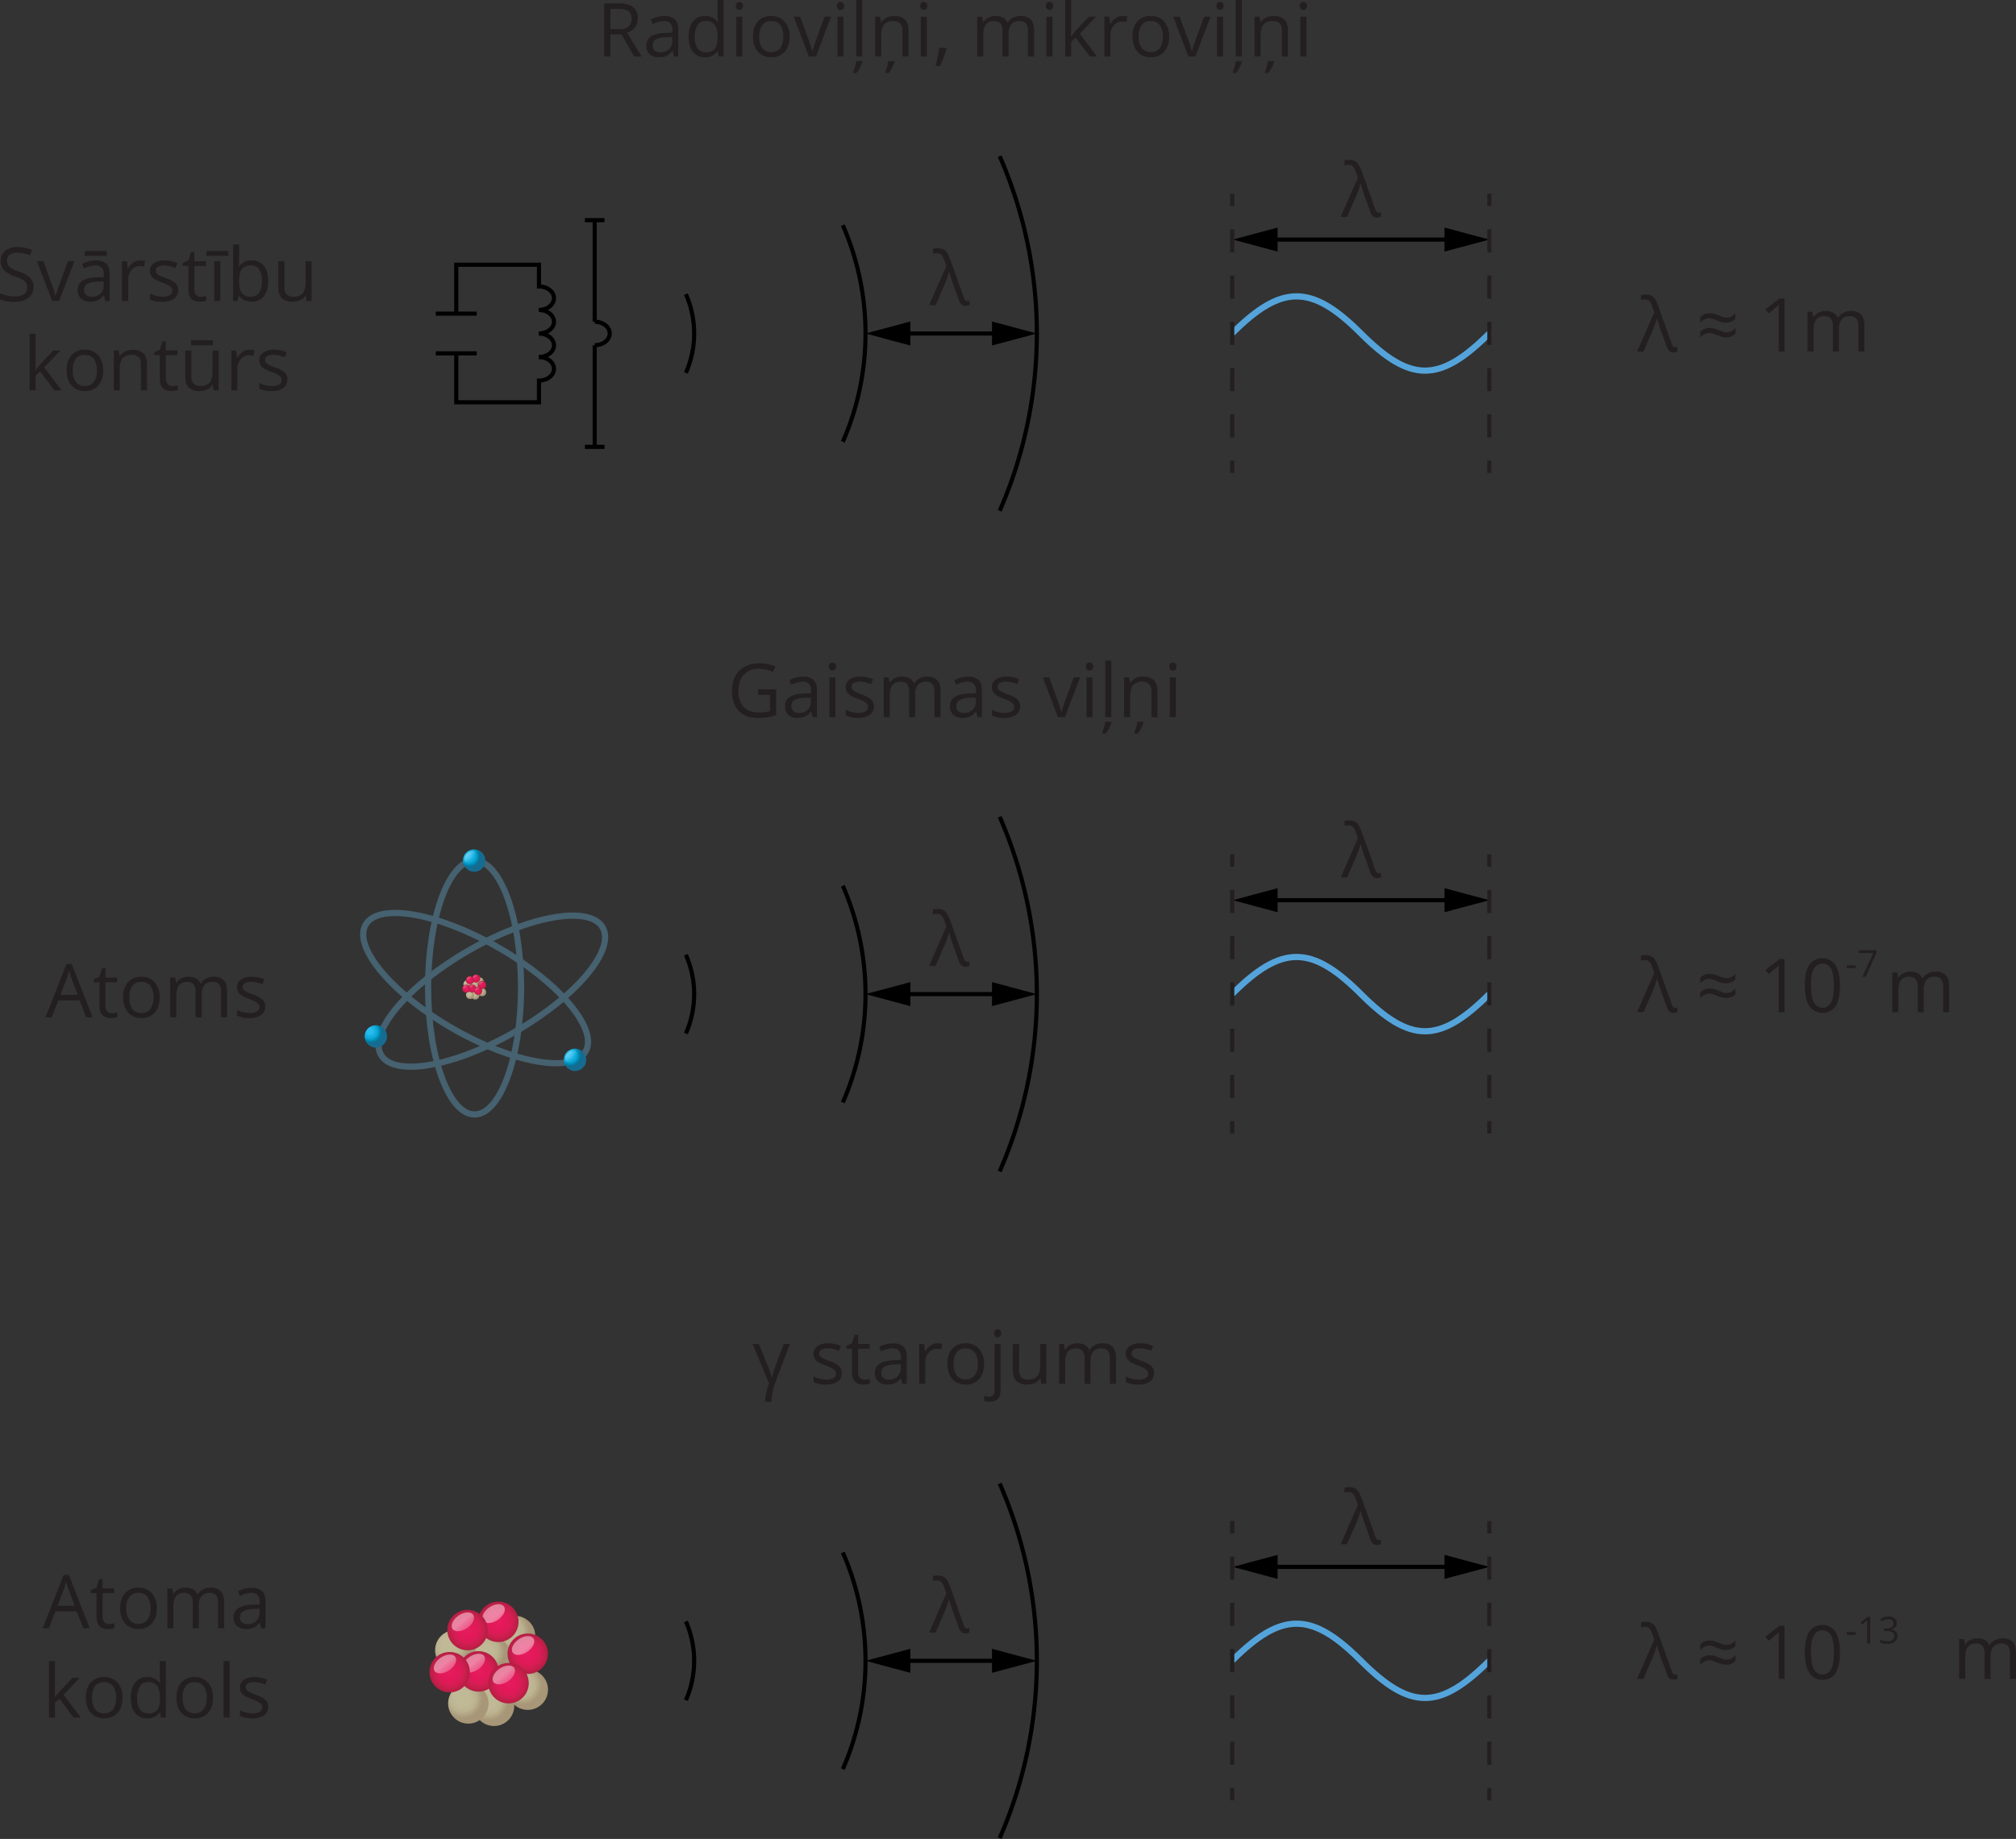 <svg xmlns="http://www.w3.org/2000/svg" xmlns:xlink="http://www.w3.org/1999/xlink" width="974.98" height="889.54" viewBox="0 0 974.98 889.54">
  <rect x="0" y="0" width="974.98" height="889.54" fill="#333333" stroke="none"/>
  <defs>
    <style>
      .cls-1, .cls-3, .cls-4, .cls-5, .cls-6 {
        fill: none;
        stroke-miterlimit: 10;
      }

      .cls-1 {
        stroke: #000;
      }

      .cls-1, .cls-4, .cls-5 {
        stroke-width: 2px;
      }

      .cls-2 {
        fill: #231f20;
      }

      .cls-3 {
        stroke: #54a4db;
      }

      .cls-3, .cls-6 {
        stroke-width: 3px;
      }

      .cls-4, .cls-5 {
        stroke: #231f20;
      }

      .cls-5 {
        stroke-dasharray: 11.19 11.19;
      }

      .cls-6 {
        stroke: #46616f;
      }

      .cls-7 {
        fill: url(#radial-gradient);
      }

      .cls-10, .cls-12, .cls-14, .cls-16, .cls-18, .cls-20, .cls-22, .cls-24, .cls-26, .cls-28, .cls-30, .cls-32, .cls-34, .cls-36, .cls-38, .cls-40, .cls-42, .cls-44, .cls-46, .cls-48, .cls-50, .cls-52, .cls-54, .cls-56, .cls-58, .cls-60, .cls-8 {
        opacity: 0.46;
        isolation: isolate;
      }

      .cls-8 {
        fill: url(#linear-gradient);
      }

      .cls-9 {
        fill: url(#radial-gradient-2);
      }

      .cls-10 {
        fill: url(#linear-gradient-2);
      }

      .cls-11 {
        fill: url(#radial-gradient-3);
      }

      .cls-12 {
        fill: url(#linear-gradient-3);
      }

      .cls-13 {
        fill: url(#radial-gradient-4);
      }

      .cls-14 {
        fill: url(#linear-gradient-4);
      }

      .cls-15 {
        fill: url(#radial-gradient-5);
      }

      .cls-16 {
        fill: url(#linear-gradient-5);
      }

      .cls-17 {
        fill: url(#radial-gradient-6);
      }

      .cls-18 {
        fill: url(#linear-gradient-6);
      }

      .cls-19 {
        fill: url(#radial-gradient-7);
      }

      .cls-20 {
        fill: url(#linear-gradient-7);
      }

      .cls-21 {
        fill: url(#radial-gradient-8);
      }

      .cls-22 {
        fill: url(#linear-gradient-8);
      }

      .cls-23 {
        fill: url(#radial-gradient-9);
      }

      .cls-24 {
        fill: url(#linear-gradient-9);
      }

      .cls-25 {
        fill: url(#radial-gradient-10);
      }

      .cls-26 {
        fill: url(#linear-gradient-10);
      }

      .cls-27 {
        fill: url(#radial-gradient-11);
      }

      .cls-28 {
        fill: url(#linear-gradient-11);
      }

      .cls-29 {
        fill: url(#radial-gradient-12);
      }

      .cls-30 {
        fill: url(#linear-gradient-12);
      }

      .cls-31 {
        fill: url(#radial-gradient-13);
      }

      .cls-32 {
        fill: url(#linear-gradient-13);
      }

      .cls-33 {
        fill: url(#radial-gradient-14);
      }

      .cls-34 {
        fill: url(#linear-gradient-14);
      }

      .cls-35 {
        fill: url(#radial-gradient-15);
      }

      .cls-36 {
        fill: url(#linear-gradient-15);
      }

      .cls-37 {
        fill: url(#radial-gradient-16);
      }

      .cls-38 {
        fill: url(#linear-gradient-16);
      }

      .cls-39 {
        fill: url(#radial-gradient-17);
      }

      .cls-40 {
        fill: url(#linear-gradient-17);
      }

      .cls-41 {
        fill: url(#radial-gradient-18);
      }

      .cls-42 {
        fill: url(#linear-gradient-18);
      }

      .cls-43 {
        fill: url(#radial-gradient-19);
      }

      .cls-44 {
        fill: url(#linear-gradient-19);
      }

      .cls-45 {
        fill: url(#radial-gradient-20);
      }

      .cls-46 {
        fill: url(#linear-gradient-20);
      }

      .cls-47 {
        fill: url(#radial-gradient-21);
      }

      .cls-48 {
        fill: url(#linear-gradient-21);
      }

      .cls-49 {
        fill: url(#radial-gradient-22);
      }

      .cls-50 {
        fill: url(#linear-gradient-22);
      }

      .cls-51 {
        fill: url(#radial-gradient-23);
      }

      .cls-52 {
        fill: url(#linear-gradient-23);
      }

      .cls-53 {
        fill: url(#radial-gradient-24);
      }

      .cls-54 {
        fill: url(#linear-gradient-24);
      }

      .cls-55 {
        fill: url(#radial-gradient-25);
      }

      .cls-56 {
        fill: url(#linear-gradient-25);
      }

      .cls-57 {
        fill: url(#radial-gradient-26);
      }

      .cls-58 {
        fill: url(#linear-gradient-26);
      }

      .cls-59 {
        fill: url(#radial-gradient-27);
      }

      .cls-60 {
        fill: url(#linear-gradient-27);
      }
    </style>
    <radialGradient id="radial-gradient" cx="231.35" cy="1481.38" r="1.97" gradientTransform="translate(0 -1007.15)" gradientUnits="userSpaceOnUse">
      <stop offset="0" stop-color="#c0ba95"/>
      <stop offset="0.39" stop-color="#c0b896"/>
      <stop offset="0.66" stop-color="#bbb290"/>
      <stop offset="0.91" stop-color="#ac9d7d"/>
      <stop offset="1" stop-color="#a79677"/>
    </radialGradient>
    <linearGradient id="linear-gradient" x1="226.7" y1="1485.73" x2="227.92" y2="1487.2" gradientTransform="translate(874.99 -888.51) rotate(34.01)" gradientUnits="userSpaceOnUse">
      <stop offset="0" stop-color="#fff"/>
      <stop offset="1" stop-color="#fff" stop-opacity="0"/>
    </linearGradient>
    <radialGradient id="radial-gradient-2" cx="228.96" cy="1483.35" r="1.97" xlink:href="#radial-gradient"/>
    <linearGradient id="linear-gradient-2" x1="224.3" y1="1487.69" x2="225.52" y2="1489.16" gradientTransform="translate(875.68 -886.82) rotate(34.01)" xlink:href="#linear-gradient"/>
    <radialGradient id="radial-gradient-3" cx="232.58" cy="1486.6" r="1.97" xlink:href="#radial-gradient"/>
    <linearGradient id="linear-gradient-3" x1="227.91" y1="1490.96" x2="229.13" y2="1492.43" gradientTransform="translate(878.15 -888.3) rotate(34.01)" xlink:href="#linear-gradient"/>
    <radialGradient id="radial-gradient-4" cx="229.3" cy="1488.17" r="1.97" xlink:href="#radial-gradient"/>
    <linearGradient id="linear-gradient-4" x1="224.62" y1="1492.51" x2="225.84" y2="1493.98" gradientTransform="translate(878.46 -886.17) rotate(34.01)" xlink:href="#linear-gradient"/>
    <radialGradient id="radial-gradient-5" cx="226.8" cy="1487.94" r="1.97" xlink:href="#radial-gradient"/>
    <linearGradient id="linear-gradient-5" x1="222.12" y1="1492.26" x2="223.34" y2="1493.73" gradientTransform="translate(877.89 -884.8) rotate(34.01)" xlink:href="#linear-gradient"/>
    <radialGradient id="radial-gradient-6" cx="225.53" cy="1482.76" r="1.97" xlink:href="#radial-gradient"/>
    <linearGradient id="linear-gradient-6" x1="220.88" y1="1487.09" x2="222.1" y2="1488.56" gradientTransform="translate(874.76 -884.99) rotate(34.01)" xlink:href="#linear-gradient"/>
    <radialGradient id="radial-gradient-7" cx="230.27" cy="1480.48" r="1.97" gradientTransform="translate(0 -1007.15)" gradientUnits="userSpaceOnUse">
      <stop offset="0" stop-color="#e51e5c"/>
      <stop offset="0.33" stop-color="#e4185b"/>
      <stop offset="0.57" stop-color="#dc1b56"/>
      <stop offset="0.77" stop-color="#cc1e4f"/>
      <stop offset="0.96" stop-color="#b81e44"/>
      <stop offset="1" stop-color="#b11e42"/>
    </radialGradient>
    <linearGradient id="linear-gradient-7" x1="226.88" y1="1488.02" x2="228.11" y2="1489.49" gradientTransform="translate(874.83 -889.24) rotate(34.01)" xlink:href="#linear-gradient"/>
    <radialGradient id="radial-gradient-8" cx="227.27" cy="1481.29" r="1.97" xlink:href="#radial-gradient-7"/>
    <linearGradient id="linear-gradient-8" x1="223.88" y1="1488.81" x2="225.11" y2="1490.28" gradientTransform="translate(874.76 -887.41) rotate(34.01)" xlink:href="#linear-gradient"/>
    <radialGradient id="radial-gradient-9" cx="228.34" cy="1485.31" r="1.97" xlink:href="#radial-gradient-7"/>
    <linearGradient id="linear-gradient-9" x1="224.93" y1="1492.84" x2="226.16" y2="1494.31" gradientTransform="translate(877.22 -887.32) rotate(34.01)" xlink:href="#linear-gradient"/>
    <radialGradient id="radial-gradient-10" cx="233.14" cy="1483.59" r="1.97" xlink:href="#radial-gradient-7"/>
    <linearGradient id="linear-gradient-10" x1="229.74" y1="1491.14" x2="230.97" y2="1492.61" gradientTransform="translate(877.08 -890.32) rotate(34.01)" xlink:href="#linear-gradient"/>
    <radialGradient id="radial-gradient-11" cx="231.27" cy="1486.46" r="1.97" xlink:href="#radial-gradient-7"/>
    <linearGradient id="linear-gradient-11" x1="227.85" y1="1494" x2="229.08" y2="1495.47" gradientTransform="translate(878.37 -888.76) rotate(34.01)" xlink:href="#linear-gradient"/>
    <radialGradient id="radial-gradient-12" cx="225.53" cy="1485.39" r="1.97" xlink:href="#radial-gradient-7"/>
    <linearGradient id="linear-gradient-12" x1="222.13" y1="1492.9" x2="223.36" y2="1494.37" gradientTransform="translate(876.77 -885.72) rotate(34.01)" xlink:href="#linear-gradient"/>
    <radialGradient id="radial-gradient-13" cx="-380.59" cy="4836.28" r="6.19" gradientTransform="matrix(0.76, 0.65, -0.59, 0.68, 3321.32, -2542.62)" gradientUnits="userSpaceOnUse">
      <stop offset="0" stop-color="#28bcee"/>
      <stop offset="0.26" stop-color="#29bbed"/>
      <stop offset="0.45" stop-color="#10b3e3"/>
      <stop offset="0.62" stop-color="#12a6d5"/>
      <stop offset="0.77" stop-color="#0094c2"/>
      <stop offset="0.91" stop-color="#027ca3"/>
      <stop offset="1" stop-color="#156c90"/>
    </radialGradient>
    <linearGradient id="linear-gradient-13" x1="411.59" y1="3522.42" x2="414.96" y2="3526.45" gradientTransform="translate(1810.39 -2658.34) rotate(34.01)" xlink:href="#linear-gradient"/>
    <radialGradient id="radial-gradient-14" cx="-300.41" cy="4776.29" r="6.19" xlink:href="#radial-gradient-13"/>
    <linearGradient id="linear-gradient-14" x1="504.69" y1="3549.18" x2="508.06" y2="3553.21" gradientTransform="matrix(0.83, 0.56, -0.56, 0.83, 1844.43, -2721.36)" xlink:href="#linear-gradient"/>
    <radialGradient id="radial-gradient-15" cx="-400.41" cy="4730.14" r="6.19" xlink:href="#radial-gradient-13"/>
    <linearGradient id="linear-gradient-15" x1="472.24" y1="3446.3" x2="475.61" y2="3450.33" gradientTransform="matrix(0.83, 0.56, -0.56, 0.83, 1764.99, -2714.17)" xlink:href="#linear-gradient"/>
    <radialGradient id="radial-gradient-16" cx="246.33" cy="1796.12" r="9.78" xlink:href="#radial-gradient"/>
    <linearGradient id="linear-gradient-16" x1="234.57" y1="1791.77" x2="240.62" y2="1799.07" gradientTransform="translate(1054 -842.59) rotate(34.01)" xlink:href="#linear-gradient"/>
    <radialGradient id="radial-gradient-17" cx="234.46" cy="1805.9" r="9.78" xlink:href="#radial-gradient"/>
    <linearGradient id="linear-gradient-17" x1="222.67" y1="1801.48" x2="228.73" y2="1808.78" gradientTransform="translate(1057.45 -834.22) rotate(34.01)" xlink:href="#linear-gradient"/>
    <radialGradient id="radial-gradient-18" cx="252.48" cy="1822.06" r="9.78" xlink:href="#radial-gradient"/>
    <linearGradient id="linear-gradient-18" x1="240.59" y1="1817.71" x2="246.65" y2="1825" gradientTransform="translate(1069.67 -841.56) rotate(34.01)" xlink:href="#linear-gradient"/>
    <radialGradient id="radial-gradient-19" cx="236.17" cy="1829.85" r="9.78" xlink:href="#radial-gradient"/>
    <linearGradient id="linear-gradient-19" x1="224.27" y1="1825.41" x2="230.32" y2="1832.71" gradientTransform="matrix(0.83, 0.56, -0.56, 0.83, 1071.23, -831.02)" xlink:href="#linear-gradient"/>
    <radialGradient id="radial-gradient-20" cx="223.74" cy="1828.7" r="9.78" xlink:href="#radial-gradient"/>
    <linearGradient id="linear-gradient-20" x1="211.86" y1="1824.2" x2="217.91" y2="1831.5" gradientTransform="matrix(0.83, 0.56, -0.56, 0.83, 1068.42, -824.22)" xlink:href="#linear-gradient"/>
    <radialGradient id="radial-gradient-21" cx="217.44" cy="1803" r="9.78" xlink:href="#radial-gradient"/>
    <linearGradient id="linear-gradient-21" x1="205.69" y1="1798.51" x2="211.74" y2="1805.81" gradientTransform="translate(1052.86 -825.14) rotate(34.01)" xlink:href="#linear-gradient"/>
    <radialGradient id="radial-gradient-22" cx="241" cy="1791.67" r="9.78" xlink:href="#radial-gradient-7"/>
    <linearGradient id="linear-gradient-22" x1="235.25" y1="1796.73" x2="241.36" y2="1804.03" gradientTransform="matrix(0.83, 0.56, -0.56, 0.83, 1049.82, -840.79)" xlink:href="#linear-gradient"/>
    <radialGradient id="radial-gradient-23" cx="226.11" cy="1795.65" r="9.78" xlink:href="#radial-gradient-7"/>
    <linearGradient id="linear-gradient-23" x1="220.37" y1="1800.64" x2="226.47" y2="1807.94" gradientTransform="translate(1049.47 -831.72) rotate(34.01)" xlink:href="#linear-gradient"/>
    <radialGradient id="radial-gradient-24" cx="231.42" cy="1815.65" r="9.78" xlink:href="#radial-gradient-7"/>
    <linearGradient id="linear-gradient-24" x1="225.58" y1="1820.63" x2="231.68" y2="1827.93" gradientTransform="translate(1061.65 -831.23) rotate(34.01)" xlink:href="#linear-gradient"/>
    <radialGradient id="radial-gradient-25" cx="255.24" cy="1807.1" r="9.78" xlink:href="#radial-gradient-7"/>
    <linearGradient id="linear-gradient-25" x1="249.41" y1="1812.21" x2="255.52" y2="1819.51" gradientTransform="matrix(0.83, 0.56, -0.56, 0.83, 1060.98, -846.13)" xlink:href="#linear-gradient"/>
    <radialGradient id="radial-gradient-26" cx="245.94" cy="1821.35" r="9.78" xlink:href="#radial-gradient-7"/>
    <linearGradient id="linear-gradient-26" x1="240.05" y1="1826.4" x2="246.16" y2="1833.69" gradientTransform="translate(1067.39 -838.42) rotate(34.01)" xlink:href="#linear-gradient"/>
    <radialGradient id="radial-gradient-27" cx="217.47" cy="1816.03" r="9.78" xlink:href="#radial-gradient-7"/>
    <linearGradient id="linear-gradient-27" x1="211.64" y1="1820.95" x2="217.75" y2="1828.25" gradientTransform="translate(1059.45 -823.31) rotate(34.01)" xlink:href="#linear-gradient"/>
  </defs>
  <title>EMV 3 veidu rašanās</title>
  <g id="Layer_2" data-name="Layer 2">
    <g id="Layer_1-2" data-name="Layer 1">
      <path class="cls-1" d="M260.66,149.93c4,0,7.26-2.55,7.26-5.69s-3.25-5.7-7.26-5.7V128.05h-40v23.66"/>
      <path class="cls-1" d="M260.66,172.71c4,0,7.26,2.55,7.26,5.7s-3.25,5.69-7.26,5.69v10.49h-40V170.93"/>
      <path class="cls-1" d="M260.66,172.71c4,0,7.26-2.55,7.26-5.69s-3.25-5.7-7.26-5.7"/>
      <path class="cls-1" d="M260.66,161.32c4,0,7.26-2.55,7.26-5.69s-3.25-5.7-7.26-5.7"/>
      <path class="cls-1" d="M287.61,167c4,0,7.26-2.55,7.26-5.7s-3.25-5.69-7.26-5.69"/>
      <line class="cls-1" x1="210.75" y1="151.71" x2="230.55" y2="151.71"/>
      <line class="cls-1" x1="210.75" y1="170.93" x2="230.55" y2="170.93"/>
      <line class="cls-1" x1="287.61" y1="216.15" x2="287.61" y2="167.02"/>
      <line class="cls-1" x1="287.61" y1="155.63" x2="287.61" y2="106.49"/>
      <line class="cls-1" x1="282.86" y1="106.5" x2="292.35" y2="106.5"/>
      <line class="cls-1" x1="282.86" y1="216.15" x2="292.35" y2="216.15"/>
      <g>
        <path class="cls-1" d="M331.71,180.36a47.29,47.29,0,0,0,0-38.07"/>
        <path class="cls-1" d="M483.47,247.08a213.63,213.63,0,0,0,0-171.52"/>
        <path class="cls-1" d="M407.6,213.72a130.5,130.5,0,0,0,0-104.79"/>
      </g>
      <g>
        <line class="cls-1" x1="436.3" y1="161.32" x2="483.72" y2="161.32"/>
        <polygon points="440.26 167.13 418.58 161.32 440.26 155.51 440.26 167.13"/>
        <polygon points="479.76 167.13 501.44 161.32 479.76 155.51 479.76 167.13"/>
      </g>
      <path class="cls-2" d="M449.33,147.67l8.32-19-1-2.84a8.69,8.69,0,0,0-1-2.11,2.93,2.93,0,0,0-1-.93,3,3,0,0,0-1.45-.32,9.2,9.2,0,0,0-2,.23v-2.34a9.52,9.52,0,0,1,2.31-.3,6,6,0,0,1,2.66.53,4.85,4.85,0,0,1,1.84,1.67,18.25,18.25,0,0,1,1.72,3.81l6.38,17.79a4.87,4.87,0,0,0,.7,1.31,1.23,1.23,0,0,0,1,.45,3.61,3.61,0,0,0,1.05-.18v2.13a4.22,4.22,0,0,1-1.91.42,2.94,2.94,0,0,1-2-.66,5.29,5.29,0,0,1-1.23-2.13l-2.75-7.67q-1.47-4.22-1.86-5.9h-.16a40.94,40.94,0,0,1-2,5.71l-4.46,10.3Z"/>
      <g>
        <line class="cls-1" x1="613.91" y1="115.89" x2="702.56" y2="115.89"/>
        <polygon points="617.87 121.7 596.19 115.89 617.87 110.08 617.87 121.7"/>
        <polygon points="698.6 121.7 720.28 115.89 698.6 110.08 698.6 121.7"/>
      </g>
      <path class="cls-2" d="M648.37,104.92l8.32-19-1-2.85a9.77,9.77,0,0,0-1-2.11,2.81,2.81,0,0,0-2.48-1.25,9.2,9.2,0,0,0-2,.23V77.64a9.44,9.44,0,0,1,2.3-.3,6,6,0,0,1,2.67.52A4.9,4.9,0,0,1,657,79.53a18.12,18.12,0,0,1,1.72,3.82l6.39,17.79a4.75,4.75,0,0,0,.7,1.31,1.21,1.21,0,0,0,1,.45,3.62,3.62,0,0,0,1.06-.18v2.13a4.24,4.24,0,0,1-1.92.42,2.87,2.87,0,0,1-2-.67,5.16,5.16,0,0,1-1.24-2.13l-2.74-7.66c-1-2.81-1.61-4.78-1.86-5.91h-.16a41,41,0,0,1-2,5.72l-4.47,10.3Z"/>
      <path class="cls-3" d="M595.94,161.24c23.84-23.84,38.33-23.84,62.17,0s37.89,24.28,62.17,0"/>
      <g>
        <line class="cls-4" x1="595.94" y1="93.7" x2="595.94" y2="99.7"/>
        <line class="cls-5" x1="595.94" y1="110.89" x2="595.94" y2="217.19"/>
        <line class="cls-4" x1="595.94" y1="222.78" x2="595.94" y2="228.78"/>
      </g>
      <g>
        <line class="cls-4" x1="720.28" y1="93.7" x2="720.28" y2="99.7"/>
        <line class="cls-5" x1="720.28" y1="110.89" x2="720.28" y2="217.19"/>
        <line class="cls-4" x1="720.28" y1="222.78" x2="720.28" y2="228.78"/>
      </g>
      <g>
        <path class="cls-2" d="M791.72,170.07l8.32-19-1-2.84a9.1,9.1,0,0,0-1-2.11,2.81,2.81,0,0,0-2.48-1.25,9.2,9.2,0,0,0-2,.23v-2.34a9.5,9.5,0,0,1,2.3-.3,6,6,0,0,1,2.67.53,4.75,4.75,0,0,1,1.83,1.67,18.17,18.17,0,0,1,1.73,3.81l6.38,17.79a4.61,4.61,0,0,0,.7,1.31,1.21,1.21,0,0,0,1,.45,3.61,3.61,0,0,0,1.05-.18V170a4.24,4.24,0,0,1-1.92.42,2.89,2.89,0,0,1-2-.67,5.18,5.18,0,0,1-1.24-2.12L803.27,160q-1.47-4.22-1.86-5.9h-.16a40.94,40.94,0,0,1-2,5.71l-4.46,10.3Z"/>
        <path class="cls-2" d="M826.46,153.93a4.54,4.54,0,0,0-2.13.6,8.89,8.89,0,0,0-2.06,1.53v-2.62a6.09,6.09,0,0,1,4.5-1.91,8.33,8.33,0,0,1,2.24.28,21.82,21.82,0,0,1,2.46.88,16.44,16.44,0,0,0,2,.73,6,6,0,0,0,1.69.23,4.57,4.57,0,0,0,2.1-.58,7.18,7.18,0,0,0,2-1.54v2.63a5.77,5.77,0,0,1-4.46,1.94,8.89,8.89,0,0,1-2.25-.28,20.55,20.55,0,0,1-2.43-.87c-1-.39-1.72-.66-2.22-.8A5.27,5.27,0,0,0,826.46,153.93Zm0,7.14a4.71,4.71,0,0,0-2.07.56,8.49,8.49,0,0,0-2.12,1.57v-2.64a6.1,6.1,0,0,1,4.5-1.93,9.19,9.19,0,0,1,2.17.24,20.15,20.15,0,0,1,2.53.9,18,18,0,0,0,2.15.8,5.81,5.81,0,0,0,1.59.22,4.52,4.52,0,0,0,2.06-.58,7.7,7.7,0,0,0,2.07-1.58v2.65a5.81,5.81,0,0,1-4.46,1.92,8.53,8.53,0,0,1-2.16-.26,20.1,20.1,0,0,1-2.52-.9,20.17,20.17,0,0,0-2.08-.75A6.1,6.1,0,0,0,826.46,161.07Z"/>
        <path class="cls-2" d="M863.06,170.07h-2.85V151.75c0-1.52,0-3,.14-4.32-.25.25-.52.5-.83.77s-1.7,1.42-4.18,3.43l-1.55-2,6.8-5.26h2.47Z"/>
        <path class="cls-2" d="M898.72,170.07V157.54a5.25,5.25,0,0,0-1-3.46,3.84,3.84,0,0,0-3.06-1.15,4.93,4.93,0,0,0-4,1.57,7.47,7.47,0,0,0-1.3,4.81v10.76h-2.92V157.54a5.2,5.2,0,0,0-1-3.46,3.86,3.86,0,0,0-3.08-1.15,4.75,4.75,0,0,0-4,1.65c-.85,1.09-1.28,2.89-1.28,5.38v10.11h-2.92V150.81h2.38l.47,2.63h.14a5.66,5.66,0,0,1,2.33-2.19,7.11,7.11,0,0,1,3.37-.8q4.51,0,5.9,3.27h.15a6.17,6.17,0,0,1,2.49-2.39,7.81,7.81,0,0,1,3.73-.88,6.5,6.5,0,0,1,4.89,1.68q1.63,1.68,1.63,5.37v12.57Z"/>
      </g>
      <g>
        <path class="cls-2" d="M295.2,16.66V27.35h-3V1.65h7c3.16,0,5.49.61,7,1.81a6.57,6.57,0,0,1,2.26,5.45q0,5.1-5.17,6.89l7,11.55h-3.53l-6.23-10.69Zm0-2.56h4.1a7,7,0,0,0,4.64-1.26,4.69,4.69,0,0,0,1.48-3.77,4.26,4.26,0,0,0-1.51-3.67,8.13,8.13,0,0,0-4.82-1.13H295.2Z"/>
        <path class="cls-2" d="M325.88,27.35l-.58-2.74h-.14a8.05,8.05,0,0,1-2.88,2.45,8.67,8.67,0,0,1-3.57.64,6.49,6.49,0,0,1-4.5-1.47,5.41,5.41,0,0,1-1.62-4.2c0-3.9,3.11-5.93,9.33-6.12l3.27-.11V14.61a4.89,4.89,0,0,0-1-3.35,4,4,0,0,0-3.12-1.08,12.72,12.72,0,0,0-5.45,1.47l-.9-2.23a13.86,13.86,0,0,1,3.12-1.21,13.68,13.68,0,0,1,3.4-.44,7.35,7.35,0,0,1,5.11,1.53Q328,10.83,328,14.2V27.35Zm-6.59-2.06a5.92,5.92,0,0,0,4.28-1.49,5.55,5.55,0,0,0,1.55-4.18V17.88L322.2,18a10.52,10.52,0,0,0-5,1.08,3.25,3.25,0,0,0-1.54,3,3,3,0,0,0,1,2.41A4,4,0,0,0,319.29,25.29Z"/>
        <path class="cls-2" d="M347.16,24.77H347A6.88,6.88,0,0,1,341,27.7a7.16,7.16,0,0,1-5.88-2.58q-2.1-2.58-2.1-7.35t2.11-7.4A7.08,7.08,0,0,1,341,7.73a7,7,0,0,1,6,2.85h.23l-.12-1.39L347,7.84V0h2.91V27.35h-2.37Zm-5.83.49a5.28,5.28,0,0,0,4.33-1.63Q347,22,347,18.39v-.62q0-4.1-1.37-5.84a5.14,5.14,0,0,0-4.35-1.75,4.47,4.47,0,0,0-3.93,2A10,10,0,0,0,336,17.81a9.44,9.44,0,0,0,1.36,5.57A4.58,4.58,0,0,0,341.33,25.26Z"/>
        <path class="cls-2" d="M355.87,2.87a1.93,1.93,0,0,1,.49-1.47,1.73,1.73,0,0,1,1.23-.47,1.7,1.7,0,0,1,1.21.48,1.89,1.89,0,0,1,.51,1.46,1.92,1.92,0,0,1-.51,1.46,1.76,1.76,0,0,1-2.44,0A2,2,0,0,1,355.87,2.87ZM359,27.35h-2.92V8.09H359Z"/>
        <path class="cls-2" d="M381.85,17.7a10.61,10.61,0,0,1-2.38,7.36,8.35,8.35,0,0,1-6.55,2.64,8.64,8.64,0,0,1-4.59-1.21,8,8,0,0,1-3.1-3.48,12.22,12.22,0,0,1-1.08-5.31q0-4.71,2.35-7.34A8.34,8.34,0,0,1,373,7.73a8.15,8.15,0,0,1,6.42,2.69A10.59,10.59,0,0,1,381.85,17.7Zm-14.68,0a9.13,9.13,0,0,0,1.48,5.63,5.86,5.86,0,0,0,8.69,0,9.09,9.09,0,0,0,1.48-5.63,9,9,0,0,0-1.48-5.58A5.22,5.22,0,0,0,373,10.21a5.13,5.13,0,0,0-4.32,1.88A9,9,0,0,0,367.17,17.7Z"/>
        <path class="cls-2" d="M391.18,27.35,383.87,8.09H387l4.15,11.42c.93,2.67,1.48,4.41,1.65,5.2h.14a38.26,38.26,0,0,1,1.22-3.85q1-2.92,4.61-12.77h3.13l-7.31,19.26Z"/>
        <path class="cls-2" d="M404.75,2.87a1.93,1.93,0,0,1,.49-1.47,1.82,1.82,0,0,1,2.45,0,1.89,1.89,0,0,1,.51,1.46,1.92,1.92,0,0,1-.51,1.46,1.69,1.69,0,0,1-1.22.49,1.67,1.67,0,0,1-1.23-.49A2,2,0,0,1,404.75,2.87Zm3.16,24.48H405V8.09h2.91Z"/>
        <path class="cls-2" d="M412.57,34.88a20.43,20.43,0,0,0,.94-2.76,20,20,0,0,0,.57-2.57h3v.32A12,12,0,0,1,416,32.46a14.61,14.61,0,0,1-1.83,2.85h-1.58ZM417,27.35H414.1V0H417Z"/>
        <path class="cls-2" d="M436.39,27.35V14.89a5.08,5.08,0,0,0-1.07-3.52A4.4,4.4,0,0,0,432,10.21a5.55,5.55,0,0,0-4.43,1.64c-.94,1.09-1.4,2.89-1.4,5.39V27.35h-2.92V8.09h2.37l.48,2.63h.14a5.86,5.86,0,0,1,2.51-2.2,8.2,8.2,0,0,1,3.6-.79,7.32,7.32,0,0,1,5.24,1.68q1.76,1.68,1.76,5.37V27.35Zm-8.28,7.53a20.43,20.43,0,0,0,.94-2.76,20,20,0,0,0,.57-2.57h3v.32a12,12,0,0,1-1.06,2.59,14.61,14.61,0,0,1-1.83,2.85h-1.58Z"/>
        <path class="cls-2" d="M445.06,2.87a1.93,1.93,0,0,1,.49-1.47,1.73,1.73,0,0,1,1.23-.47,1.7,1.7,0,0,1,1.21.48,1.89,1.89,0,0,1,.51,1.46A1.92,1.92,0,0,1,448,4.33a1.76,1.76,0,0,1-2.44,0A2,2,0,0,1,445.06,2.87Zm3.16,24.48H445.3V8.09h2.92Z"/>
        <path class="cls-2" d="M457.47,23.17l.26.4a40.89,40.89,0,0,1-1.32,4.09c-.57,1.55-1.17,3-1.79,4.33h-2.2c.32-1.22.67-2.72,1.05-4.52s.65-3.22.8-4.3Z"/>
        <path class="cls-2" d="M497.14,27.35V14.82a5.25,5.25,0,0,0-1-3.46,3.84,3.84,0,0,0-3.06-1.15,4.93,4.93,0,0,0-4,1.57,7.47,7.47,0,0,0-1.3,4.81V27.35h-2.92V14.82a5.2,5.2,0,0,0-1-3.46,3.86,3.86,0,0,0-3.08-1.15,4.75,4.75,0,0,0-4,1.65c-.85,1.09-1.28,2.89-1.28,5.38V27.35h-2.92V8.09H475l.47,2.63h.14a5.73,5.73,0,0,1,2.33-2.19,7.11,7.11,0,0,1,3.37-.8q4.51,0,5.9,3.27h.14a6.27,6.27,0,0,1,2.5-2.39,7.81,7.81,0,0,1,3.73-.88,6.5,6.5,0,0,1,4.89,1.68q1.63,1.68,1.63,5.37V27.35Z"/>
        <path class="cls-2" d="M505.82,2.87a1.93,1.93,0,0,1,.5-1.47,1.73,1.73,0,0,1,1.23-.47,1.7,1.7,0,0,1,1.21.48,1.89,1.89,0,0,1,.51,1.46,1.92,1.92,0,0,1-.51,1.46,1.76,1.76,0,0,1-2.44,0A2,2,0,0,1,505.82,2.87ZM509,27.35h-2.92V8.09H509Z"/>
        <path class="cls-2" d="M518.06,17.49a34.46,34.46,0,0,1,2.3-2.81l6.22-6.59h3.47l-7.81,8.2,8.35,11.06h-3.53l-6.8-9.1-2.2,1.89v7.21h-2.88V0h2.88V14.5c0,.65,0,1.64-.14,3Z"/>
        <path class="cls-2" d="M542.86,7.73a10.69,10.69,0,0,1,2.3.22l-.4,2.7a10.33,10.33,0,0,0-2.11-.26,5.13,5.13,0,0,0-4,1.9A6.9,6.9,0,0,0,537,17V27.35h-2.92V8.09h2.41l.33,3.56H537a8.43,8.43,0,0,1,2.58-2.9A5.81,5.81,0,0,1,542.86,7.73Z"/>
        <path class="cls-2" d="M565.4,17.7A10.61,10.61,0,0,1,563,25.06a8.35,8.35,0,0,1-6.55,2.64,8.67,8.67,0,0,1-4.59-1.21A8,8,0,0,1,548.79,23a12.07,12.07,0,0,1-1.09-5.31q0-4.71,2.35-7.34a8.34,8.34,0,0,1,6.54-2.63A8.17,8.17,0,0,1,563,10.42,10.64,10.64,0,0,1,565.4,17.7Zm-14.68,0a9.13,9.13,0,0,0,1.48,5.63,5.86,5.86,0,0,0,8.69,0,9.09,9.09,0,0,0,1.48-5.63,9,9,0,0,0-1.48-5.58,5.22,5.22,0,0,0-4.39-1.91,5.13,5.13,0,0,0-4.32,1.88A9.1,9.1,0,0,0,550.72,17.7Z"/>
        <path class="cls-2" d="M574.73,27.35,567.42,8.09h3.13l4.15,11.42c.93,2.67,1.49,4.41,1.65,5.2h.14a38.26,38.26,0,0,1,1.22-3.85q1-2.92,4.62-12.77h3.12l-7.31,19.26Z"/>
        <path class="cls-2" d="M588.3,2.87a2,2,0,0,1,.49-1.47,1.82,1.82,0,0,1,2.45,0,1.89,1.89,0,0,1,.51,1.46,1.92,1.92,0,0,1-.51,1.46,1.69,1.69,0,0,1-1.22.49,1.67,1.67,0,0,1-1.23-.49A2,2,0,0,1,588.3,2.87Zm3.17,24.48h-2.92V8.09h2.92Z"/>
        <path class="cls-2" d="M596.12,34.88a19.12,19.12,0,0,0,.94-2.76,22.37,22.37,0,0,0,.58-2.57h3v.32a12,12,0,0,1-1.06,2.59,15.08,15.08,0,0,1-1.82,2.85h-1.59Zm4.45-7.53h-2.92V0h2.92Z"/>
        <path class="cls-2" d="M619.94,27.35V14.89a5,5,0,0,0-1.07-3.52,4.37,4.37,0,0,0-3.36-1.16,5.55,5.55,0,0,0-4.43,1.64q-1.4,1.63-1.4,5.39V27.35h-2.92V8.09h2.37l.48,2.63h.14a5.92,5.92,0,0,1,2.51-2.2,8.2,8.2,0,0,1,3.6-.79,7.3,7.3,0,0,1,5.24,1.68q1.75,1.68,1.76,5.37V27.35Zm-8.28,7.53a19.12,19.12,0,0,0,.94-2.76,22.37,22.37,0,0,0,.58-2.57h3v.32a12,12,0,0,1-1.06,2.59,15.08,15.08,0,0,1-1.82,2.85h-1.59Z"/>
        <path class="cls-2" d="M628.61,2.87a1.93,1.93,0,0,1,.49-1.47,1.73,1.73,0,0,1,1.23-.47,1.7,1.7,0,0,1,1.21.48,1.89,1.89,0,0,1,.51,1.46,1.92,1.92,0,0,1-.51,1.46,1.76,1.76,0,0,1-2.44,0A2,2,0,0,1,628.61,2.87Zm3.16,24.48h-2.92V8.09h2.92Z"/>
      </g>
      <g>
        <path class="cls-2" d="M16.17,138.76a6.3,6.3,0,0,1-2.46,5.29A10.65,10.65,0,0,1,7,146a16.63,16.63,0,0,1-7-1.18v-2.88A18.1,18.1,0,0,0,3.45,143a18.64,18.64,0,0,0,3.69.38,7.5,7.5,0,0,0,4.5-1.13A3.75,3.75,0,0,0,13.15,139a4,4,0,0,0-.54-2.19,5,5,0,0,0-1.79-1.57A25.35,25.35,0,0,0,7,133.65a12.33,12.33,0,0,1-5.13-3A6.77,6.77,0,0,1,.33,126a5.71,5.71,0,0,1,2.24-4.73,9.25,9.25,0,0,1,5.9-1.76,17.34,17.34,0,0,1,7,1.41l-.93,2.6A15.93,15.93,0,0,0,8.4,122.2a6,6,0,0,0-3.71,1,3.37,3.37,0,0,0-1.33,2.83,4.33,4.33,0,0,0,.49,2.19,4.68,4.68,0,0,0,1.66,1.57,20.62,20.62,0,0,0,3.58,1.57,14.17,14.17,0,0,1,5.56,3.09A6.05,6.05,0,0,1,16.17,138.76Z"/>
        <path class="cls-2" d="M25.21,145.6l-7.32-19.27H21l4.15,11.43a52.36,52.36,0,0,1,1.65,5.2H27a40.1,40.1,0,0,1,1.23-3.86q1-2.92,4.61-12.77h3.13L28.62,145.6Z"/>
        <path class="cls-2" d="M50.87,145.6l-.58-2.74h-.14a8.22,8.22,0,0,1-2.87,2.45,8.75,8.75,0,0,1-3.58.64,6.44,6.44,0,0,1-4.49-1.47,5.39,5.39,0,0,1-1.63-4.21q0-5.84,9.34-6.11l3.27-.11v-1.19a4.87,4.87,0,0,0-1-3.35,4,4,0,0,0-3.12-1.08,12.75,12.75,0,0,0-5.45,1.47l-.9-2.23A14.07,14.07,0,0,1,46.27,126a7.33,7.33,0,0,1,5.1,1.53q1.66,1.53,1.66,4.9V145.6Zm-6.59-2.06a5.9,5.9,0,0,0,4.28-1.49,5.52,5.52,0,0,0,1.56-4.18v-1.74l-2.92.12a10.57,10.57,0,0,0-5,1.08,3.25,3.25,0,0,0-1.54,3,3,3,0,0,0,1,2.41A4,4,0,0,0,44.28,143.54ZM41,121.38H51.57v2.41H41Z"/>
        <path class="cls-2" d="M67.83,126a11.51,11.51,0,0,1,2.31.21l-.41,2.71a10.25,10.25,0,0,0-2.11-.26,5.13,5.13,0,0,0-4,1.9A6.94,6.94,0,0,0,62,135.26V145.6H59V126.33h2.41l.34,3.57h.14a8.43,8.43,0,0,1,2.58-2.9A5.83,5.83,0,0,1,67.83,126Z"/>
        <path class="cls-2" d="M86.17,140.34a4.81,4.81,0,0,1-2,4.15A9.35,9.35,0,0,1,78.54,146a12.22,12.22,0,0,1-6-1.21V142a14.52,14.52,0,0,0,3,1.11,12.45,12.45,0,0,0,3.07.4,7,7,0,0,0,3.52-.73,2.5,2.5,0,0,0,.25-4.14,14.87,14.87,0,0,0-3.81-1.89A21.51,21.51,0,0,1,74.75,135a5.36,5.36,0,0,1-1.69-1.7,4.41,4.41,0,0,1-.55-2.27,4.3,4.3,0,0,1,1.92-3.71A8.89,8.89,0,0,1,79.68,126a15.24,15.24,0,0,1,6.08,1.27l-1,2.37a13.93,13.93,0,0,0-5.26-1.19,6,6,0,0,0-3.13.65,2,2,0,0,0-1,1.79,2.22,2.22,0,0,0,.39,1.32,4,4,0,0,0,1.28,1,29.6,29.6,0,0,0,3.37,1.42A12.56,12.56,0,0,1,85,137.16,4.43,4.43,0,0,1,86.17,140.34Z"/>
        <path class="cls-2" d="M97.14,143.54a9.09,9.09,0,0,0,1.49-.11,10.81,10.81,0,0,0,1.14-.24v2.23a5,5,0,0,1-1.39.38,10.53,10.53,0,0,1-1.67.15q-5.58,0-5.58-5.89V128.6H88.37v-1.4L91.13,126l1.23-4.11H94v4.46h5.59v2.27H94v11.34a3.9,3.9,0,0,0,.83,2.67A2.88,2.88,0,0,0,97.14,143.54Z"/>
        <path class="cls-2" d="M99.86,121.38h10.55v2.41H99.86Zm6.68,24.22h-2.92V126.33h2.92Z"/>
        <path class="cls-2" d="M121.69,126a7.16,7.16,0,0,1,5.9,2.59q2.1,2.59,2.1,7.34c0,3.16-.7,5.62-2.12,7.37a7.11,7.11,0,0,1-5.88,2.63,8.34,8.34,0,0,1-3.43-.69,6.5,6.5,0,0,1-2.61-2.14h-.21l-.62,2.48h-2.09V118.25h2.92v6.64c0,1.49-.05,2.83-.14,4h.14A6.92,6.92,0,0,1,121.69,126Zm-.42,2.44a5.09,5.09,0,0,0-4.31,1.72q-1.3,1.71-1.31,5.77c0,2.71.45,4.64,1.35,5.81a5.13,5.13,0,0,0,4.34,1.75,4.52,4.52,0,0,0,4-2,10.09,10.09,0,0,0,1.32-5.64,9.66,9.66,0,0,0-1.32-5.6A4.68,4.68,0,0,0,121.27,128.46Z"/>
        <path class="cls-2" d="M137.53,126.33v12.5a5.08,5.08,0,0,0,1.07,3.52,4.4,4.4,0,0,0,3.36,1.16,5.47,5.47,0,0,0,4.42-1.65c.93-1.11,1.4-2.9,1.4-5.4V126.33h2.92V145.6h-2.41l-.42-2.58h-.16a5.88,5.88,0,0,1-2.49,2.18,8.41,8.41,0,0,1-3.63.75,7.32,7.32,0,0,1-5.26-1.67q-1.76-1.67-1.75-5.34V126.33Z"/>
        <path class="cls-2" d="M17.24,178.94a32.81,32.81,0,0,1,2.3-2.81l6.22-6.6h3.46l-7.8,8.21,8.35,11.06H26.24l-6.81-9.11-2.19,1.9v7.21H14.35V161.45h2.89V176c0,.65,0,1.64-.15,3Z"/>
        <path class="cls-2" d="M49.88,179.15a10.61,10.61,0,0,1-2.38,7.36A8.35,8.35,0,0,1,41,189.15a8.69,8.69,0,0,1-4.59-1.21,8,8,0,0,1-3.09-3.48,12.07,12.07,0,0,1-1.09-5.31q0-4.71,2.35-7.34a8.34,8.34,0,0,1,6.54-2.63,8.17,8.17,0,0,1,6.43,2.69A10.64,10.64,0,0,1,49.88,179.15Zm-14.68,0a9.07,9.07,0,0,0,1.48,5.62A5.12,5.12,0,0,0,41,186.71a5.14,5.14,0,0,0,4.35-1.93,9.09,9.09,0,0,0,1.48-5.63,9,9,0,0,0-1.48-5.58A5.22,5.22,0,0,0,41,171.66a5.13,5.13,0,0,0-4.32,1.88A9.1,9.1,0,0,0,35.2,179.15Z"/>
        <path class="cls-2" d="M68.18,188.8V176.34a5,5,0,0,0-1.08-3.52,4.36,4.36,0,0,0-3.35-1.16,5.52,5.52,0,0,0-4.43,1.64q-1.41,1.63-1.41,5.39V188.8H55V169.53h2.38l.47,2.64H58A6,6,0,0,1,60.5,170a8,8,0,0,1,3.6-.79,7.32,7.32,0,0,1,5.24,1.68q1.75,1.68,1.75,5.37V188.8Z"/>
        <path class="cls-2" d="M83.31,186.74a9.13,9.13,0,0,0,1.5-.11,10.81,10.81,0,0,0,1.14-.24v2.23a5.06,5.06,0,0,1-1.4.38,10.41,10.41,0,0,1-1.66.15q-5.6,0-5.59-5.89V171.8H74.54v-1.4l2.76-1.22,1.23-4.11h1.69v4.46h5.59v2.27H80.22v11.34a3.9,3.9,0,0,0,.82,2.67A2.88,2.88,0,0,0,83.31,186.74Z"/>
        <path class="cls-2" d="M92.54,169.53V182a5.08,5.08,0,0,0,1.07,3.52A4.4,4.4,0,0,0,97,186.71a5.47,5.47,0,0,0,4.42-1.65c.93-1.11,1.4-2.9,1.4-5.4V169.53h2.92V188.8H103.3l-.42-2.58h-.16a5.88,5.88,0,0,1-2.49,2.18,8.41,8.41,0,0,1-3.63.75,7.32,7.32,0,0,1-5.26-1.67q-1.75-1.66-1.75-5.34V169.53Zm-.11-4.95H103V167H92.43Z"/>
        <path class="cls-2" d="M120.68,169.18a11.51,11.51,0,0,1,2.31.21l-.41,2.71a10.33,10.33,0,0,0-2.11-.26,5.13,5.13,0,0,0-4,1.9,6.94,6.94,0,0,0-1.66,4.72V188.8h-2.92V169.53h2.41l.34,3.57h.14a8.43,8.43,0,0,1,2.58-2.9A5.83,5.83,0,0,1,120.68,169.18Z"/>
        <path class="cls-2" d="M139,183.54a4.81,4.81,0,0,1-2,4.15,9.35,9.35,0,0,1-5.62,1.46,12.22,12.22,0,0,1-6-1.21v-2.71a14.52,14.52,0,0,0,3,1.11,12.39,12.39,0,0,0,3.07.4A6.9,6.9,0,0,0,135,186a2.51,2.51,0,0,0,.26-4.14,14.87,14.87,0,0,0-3.81-1.89,20.81,20.81,0,0,1-3.82-1.75,5.25,5.25,0,0,1-1.69-1.7,4.41,4.41,0,0,1-.55-2.27,4.31,4.31,0,0,1,1.91-3.71,8.93,8.93,0,0,1,5.26-1.37,15.28,15.28,0,0,1,6.08,1.27l-1,2.37a13.93,13.93,0,0,0-5.26-1.19,6,6,0,0,0-3.13.65,2,2,0,0,0-1.05,1.79,2.22,2.22,0,0,0,.39,1.32,3.92,3.92,0,0,0,1.28,1,29.6,29.6,0,0,0,3.37,1.42,12.56,12.56,0,0,1,4.63,2.51A4.43,4.43,0,0,1,139,183.54Z"/>
      </g>
      <g>
        <path class="cls-1" d="M331.71,499.92a47.29,47.29,0,0,0,0-38.07"/>
        <path class="cls-1" d="M483.47,566.64a213.63,213.63,0,0,0,0-171.52"/>
        <path class="cls-1" d="M407.6,533.28a130.5,130.5,0,0,0,0-104.79"/>
      </g>
      <g>
        <line class="cls-1" x1="436.3" y1="480.88" x2="483.72" y2="480.88"/>
        <polygon points="440.26 486.69 418.58 480.88 440.26 475.07 440.26 486.69"/>
        <polygon points="479.76 486.69 501.44 480.88 479.76 475.07 479.76 486.69"/>
      </g>
      <path class="cls-2" d="M449.33,467.23l8.32-19-1-2.84a8.69,8.69,0,0,0-1-2.11,2.81,2.81,0,0,0-2.48-1.25,9.2,9.2,0,0,0-2,.23V440a9.52,9.52,0,0,1,2.31-.3,6,6,0,0,1,2.66.53,4.85,4.85,0,0,1,1.84,1.67,18.25,18.25,0,0,1,1.72,3.81l6.38,17.79a4.87,4.87,0,0,0,.7,1.31,1.23,1.23,0,0,0,1,.45,3.61,3.61,0,0,0,1.05-.18v2.13a4.22,4.22,0,0,1-1.91.42,2.9,2.9,0,0,1-2-.67,5.17,5.17,0,0,1-1.23-2.12l-2.75-7.67q-1.47-4.22-1.86-5.9h-.16a40.94,40.94,0,0,1-2,5.71l-4.46,10.3Z"/>
      <g>
        <line class="cls-1" x1="613.91" y1="435.45" x2="702.56" y2="435.45"/>
        <polygon points="617.87 441.26 596.19 435.45 617.87 429.64 617.87 441.26"/>
        <polygon points="698.6 441.26 720.28 435.45 698.6 429.64 698.6 441.26"/>
      </g>
      <path class="cls-2" d="M648.37,424.48l8.32-19-1-2.85a9.77,9.77,0,0,0-1-2.11,2.81,2.81,0,0,0-2.48-1.25,9.2,9.2,0,0,0-2,.23v-2.34a9.92,9.92,0,0,1,2.3-.29,6,6,0,0,1,2.67.52,4.82,4.82,0,0,1,1.83,1.67,17.87,17.87,0,0,1,1.72,3.82l6.39,17.79a4.75,4.75,0,0,0,.7,1.31,1.23,1.23,0,0,0,1,.44,3.58,3.58,0,0,0,1.06-.17v2.13a4.24,4.24,0,0,1-1.92.42,2.92,2.92,0,0,1-2-.67,5.23,5.23,0,0,1-1.24-2.13l-2.74-7.66c-1-2.81-1.61-4.78-1.86-5.91h-.16a41,41,0,0,1-2,5.72l-4.47,10.3Z"/>
      <path class="cls-3" d="M595.94,480.8c23.84-23.84,38.33-23.84,62.17,0s37.89,24.28,62.17,0"/>
      <g>
        <line class="cls-4" x1="595.94" y1="413.26" x2="595.94" y2="419.26"/>
        <line class="cls-5" x1="595.94" y1="430.45" x2="595.94" y2="536.75"/>
        <line class="cls-4" x1="595.94" y1="542.34" x2="595.94" y2="548.34"/>
      </g>
      <g>
        <line class="cls-4" x1="720.28" y1="413.26" x2="720.28" y2="419.26"/>
        <line class="cls-5" x1="720.28" y1="430.45" x2="720.28" y2="536.75"/>
        <line class="cls-4" x1="720.28" y1="542.34" x2="720.28" y2="548.34"/>
      </g>
      <g>
        <path class="cls-2" d="M791.72,489.63l8.32-19-1-2.85a8.77,8.77,0,0,0-1-2.1,3,3,0,0,0-1-.94,3,3,0,0,0-1.45-.31,8.64,8.64,0,0,0-2,.23v-2.34a9.5,9.5,0,0,1,2.3-.3,6,6,0,0,1,2.67.53,4.67,4.67,0,0,1,1.83,1.67,18.17,18.17,0,0,1,1.73,3.81l6.38,17.79a5,5,0,0,0,.7,1.31,1.23,1.23,0,0,0,1,.45,3.61,3.61,0,0,0,1.05-.18v2.13a4.24,4.24,0,0,1-1.92.42,2.89,2.89,0,0,1-2-.67,5.07,5.07,0,0,1-1.23-2.12l-2.75-7.67q-1.47-4.22-1.86-5.9h-.16a40.94,40.94,0,0,1-2,5.71l-4.46,10.3Z"/>
        <path class="cls-2" d="M826.46,473.49a4.54,4.54,0,0,0-2.13.6,8.89,8.89,0,0,0-2.06,1.53V473a6.07,6.07,0,0,1,4.5-1.92,8.32,8.32,0,0,1,2.24.29,21.51,21.51,0,0,1,2.46.87,16.71,16.71,0,0,0,2,.74,6,6,0,0,0,1.69.23,4.57,4.57,0,0,0,2.1-.58,7.08,7.08,0,0,0,2-1.55v2.64a5.76,5.76,0,0,1-4.46,1.93,8.46,8.46,0,0,1-2.25-.28,18.67,18.67,0,0,1-2.43-.86,22.68,22.68,0,0,0-2.22-.81A5.63,5.63,0,0,0,826.46,473.49Zm0,7.14a4.74,4.74,0,0,0-2.07.56,8.49,8.49,0,0,0-2.12,1.57v-2.64a6.1,6.1,0,0,1,4.5-1.93,9.19,9.19,0,0,1,2.17.24,20.15,20.15,0,0,1,2.53.9,18,18,0,0,0,2.15.8,6.28,6.28,0,0,0,1.59.22,4.65,4.65,0,0,0,2.06-.58,7.92,7.92,0,0,0,2.07-1.58v2.65a5.81,5.81,0,0,1-4.46,1.92,8.45,8.45,0,0,1-2.15-.26,19.6,19.6,0,0,1-2.53-.9,18,18,0,0,0-2.08-.75A6.1,6.1,0,0,0,826.46,480.63Z"/>
        <path class="cls-2" d="M863.06,489.63h-2.85V471.31c0-1.52,0-3,.14-4.32-.25.24-.52.5-.83.77s-1.7,1.41-4.18,3.43l-1.55-2,6.81-5.26h2.46Z"/>
        <path class="cls-2" d="M889.86,476.74q0,6.67-2.1,9.95a7.75,7.75,0,0,1-12.73-.08q-2.16-3.36-2.17-9.87,0-6.71,2.1-10a7.76,7.76,0,0,1,12.73.14C889.14,469.18,889.86,472.46,889.86,476.74Zm-14,0q0,5.61,1.32,8.17a4.73,4.73,0,0,0,8.42,0c.88-1.72,1.31-4.43,1.31-8.13s-.43-6.39-1.31-8.11a4.75,4.75,0,0,0-8.42,0C876.26,470.29,875.82,473,875.82,476.74Z"/>
        <path class="cls-2" d="M893.13,468.32V467h4.31v1.33Z"/>
        <path class="cls-2" d="M900.68,472.47,906,461h-7v-1.34h8.54v1.17l-5.24,11.66Z"/>
        <path class="cls-2" d="M939.71,489.63V477.1a5.25,5.25,0,0,0-1-3.46,3.81,3.81,0,0,0-3.06-1.15,4.93,4.93,0,0,0-4,1.57,7.45,7.45,0,0,0-1.3,4.81v10.76h-2.92V477.1a5.2,5.2,0,0,0-1-3.46,3.83,3.83,0,0,0-3.08-1.15,4.78,4.78,0,0,0-4,1.64q-1.27,1.65-1.28,5.39v10.11h-2.91V470.36h2.37L918,473h.14a5.75,5.75,0,0,1,2.33-2.2,7.22,7.22,0,0,1,3.37-.79q4.51,0,5.9,3.27h.15a6.11,6.11,0,0,1,2.49-2.39,7.81,7.81,0,0,1,3.73-.88,6.5,6.5,0,0,1,4.89,1.68q1.63,1.68,1.63,5.37v12.57Z"/>
      </g>
      <g>
        <path class="cls-2" d="M366.61,333.45h8.74v12.49a26.94,26.94,0,0,1-4.15,1,31.82,31.82,0,0,1-4.88.33q-5.83,0-9.09-3.47T354,334.06a14.72,14.72,0,0,1,1.6-7,10.92,10.92,0,0,1,4.64-4.61,15,15,0,0,1,7.08-1.59,19.46,19.46,0,0,1,7.66,1.51L373.8,325a17.19,17.19,0,0,0-6.69-1.48,9.59,9.59,0,0,0-7.33,2.8c-1.76,1.86-2.64,4.45-2.64,7.75q0,5.2,2.54,7.89c1.69,1.8,4.18,2.69,7.46,2.69a22.18,22.18,0,0,0,5.22-.61v-7.91h-5.75Z"/>
        <path class="cls-2" d="M392.93,346.91l-.58-2.74h-.14a8.05,8.05,0,0,1-2.88,2.45,8.67,8.67,0,0,1-3.57.64,6.44,6.44,0,0,1-4.49-1.47,5.39,5.39,0,0,1-1.63-4.21q0-5.83,9.33-6.11l3.27-.11v-1.19a4.87,4.87,0,0,0-1-3.35,4,4,0,0,0-3.12-1.08,12.75,12.75,0,0,0-5.45,1.47l-.9-2.23a13.86,13.86,0,0,1,3.12-1.21,13.68,13.68,0,0,1,3.4-.44,7.35,7.35,0,0,1,5.11,1.53q1.67,1.53,1.66,4.9v13.15Zm-6.59-2.06a5.92,5.92,0,0,0,4.28-1.49,5.55,5.55,0,0,0,1.55-4.18v-1.74l-2.91.12a10.57,10.57,0,0,0-5,1.08,3.25,3.25,0,0,0-1.54,3,3,3,0,0,0,1,2.41A4,4,0,0,0,386.34,344.85Z"/>
        <path class="cls-2" d="M400.86,322.42a1.92,1.92,0,0,1,.49-1.46,1.73,1.73,0,0,1,1.23-.47,1.7,1.7,0,0,1,1.21.48,1.88,1.88,0,0,1,.51,1.45,1.93,1.93,0,0,1-.51,1.47,1.76,1.76,0,0,1-2.44,0A2,2,0,0,1,400.86,322.42ZM404,346.91H401.1V327.65H404Z"/>
        <path class="cls-2" d="M422.64,341.65a4.81,4.81,0,0,1-2,4.15,9.35,9.35,0,0,1-5.62,1.46,12.22,12.22,0,0,1-6-1.21v-2.71a14.52,14.52,0,0,0,3,1.11,12.39,12.39,0,0,0,3.07.4,6.9,6.9,0,0,0,3.51-.73,2.51,2.51,0,0,0,.26-4.14,14.87,14.87,0,0,0-3.81-1.89,20.81,20.81,0,0,1-3.82-1.75,5.25,5.25,0,0,1-1.69-1.7,4.41,4.41,0,0,1-.55-2.27,4.31,4.31,0,0,1,1.91-3.71,8.93,8.93,0,0,1,5.26-1.37,15.45,15.45,0,0,1,6.08,1.27l-1,2.37a14,14,0,0,0-5.25-1.19,6,6,0,0,0-3.13.65,2,2,0,0,0-1.05,1.79,2.19,2.19,0,0,0,.39,1.32,3.92,3.92,0,0,0,1.28,1A29.6,29.6,0,0,0,416.8,336a12.56,12.56,0,0,1,4.63,2.51A4.47,4.47,0,0,1,422.64,341.65Z"/>
        <path class="cls-2" d="M451.94,346.91V334.38a5.19,5.19,0,0,0-1-3.46,3.81,3.81,0,0,0-3.05-1.15,4.93,4.93,0,0,0-4,1.57,7.39,7.39,0,0,0-1.3,4.81v10.76h-2.92V334.38a5.25,5.25,0,0,0-1-3.46,3.86,3.86,0,0,0-3.08-1.15,4.76,4.76,0,0,0-4,1.65c-.84,1.09-1.27,2.89-1.27,5.38v10.11h-2.92V327.65h2.38l.47,2.63h.14a5.75,5.75,0,0,1,2.33-2.2,7.19,7.19,0,0,1,3.37-.79q4.51,0,5.9,3.27h.14a6.27,6.27,0,0,1,2.5-2.39,7.81,7.81,0,0,1,3.73-.88,6.5,6.5,0,0,1,4.89,1.68c1.08,1.12,1.63,2.91,1.63,5.37v12.57Z"/>
        <path class="cls-2" d="M472.72,346.91l-.58-2.74H472a8.14,8.14,0,0,1-2.88,2.45,8.72,8.72,0,0,1-3.58.64,6.46,6.46,0,0,1-4.49-1.47,5.42,5.42,0,0,1-1.62-4.21q0-5.83,9.33-6.11l3.27-.11v-1.19a4.87,4.87,0,0,0-1-3.35,4,4,0,0,0-3.12-1.08,12.72,12.72,0,0,0-5.45,1.47l-.9-2.23a13.86,13.86,0,0,1,3.12-1.21,13.62,13.62,0,0,1,3.4-.44,7.35,7.35,0,0,1,5.11,1.53c1.1,1,1.66,2.65,1.66,4.9v13.15Zm-6.6-2.06a5.89,5.89,0,0,0,4.28-1.49,5.52,5.52,0,0,0,1.56-4.18v-1.74l-2.92.12a10.6,10.6,0,0,0-5,1.08,3.26,3.26,0,0,0-1.53,3,3,3,0,0,0,.95,2.41A4,4,0,0,0,466.12,344.85Z"/>
        <path class="cls-2" d="M493.32,341.65a4.81,4.81,0,0,1-2,4.15,9.35,9.35,0,0,1-5.62,1.46,12.22,12.22,0,0,1-6-1.21v-2.71a14.52,14.52,0,0,0,3,1.11,12.39,12.39,0,0,0,3.07.4,6.9,6.9,0,0,0,3.51-.73,2.5,2.5,0,0,0,.26-4.14,14.87,14.87,0,0,0-3.81-1.89,20.81,20.81,0,0,1-3.82-1.75,5.36,5.36,0,0,1-1.69-1.7,4.41,4.41,0,0,1-.55-2.27,4.3,4.3,0,0,1,1.92-3.71,8.87,8.87,0,0,1,5.25-1.37,15.42,15.42,0,0,1,6.08,1.27l-1,2.37a14.13,14.13,0,0,0-5.26-1.19,6,6,0,0,0-3.13.65,2,2,0,0,0-1.05,1.79,2.19,2.19,0,0,0,.39,1.32,4,4,0,0,0,1.28,1,29.6,29.6,0,0,0,3.37,1.42,12.56,12.56,0,0,1,4.63,2.51A4.43,4.43,0,0,1,493.32,341.65Z"/>
        <path class="cls-2" d="M511.63,346.91l-7.31-19.26h3.13l4.15,11.42a52.36,52.36,0,0,1,1.65,5.2h.14c.13-.62.54-1.9,1.22-3.85s2.23-6.21,4.62-12.77h3.13L515,346.91Z"/>
        <path class="cls-2" d="M525.2,322.42a1.92,1.92,0,0,1,.5-1.46,1.8,1.8,0,0,1,2.44,0,1.88,1.88,0,0,1,.51,1.45,1.93,1.93,0,0,1-.51,1.47,1.71,1.71,0,0,1-1.21.49,1.69,1.69,0,0,1-1.23-.49A2,2,0,0,1,525.2,322.42Zm3.17,24.49h-2.92V327.65h2.92Z"/>
        <path class="cls-2" d="M533,354.43a21.92,21.92,0,0,0,.94-2.76,20,20,0,0,0,.57-2.56h3v.31a12.17,12.17,0,0,1-1,2.6,15.6,15.6,0,0,1-1.83,2.85H533Zm4.44-7.52h-2.91V319.56h2.91Z"/>
        <path class="cls-2" d="M556.85,346.91V334.45a5,5,0,0,0-1.08-3.52,4.36,4.36,0,0,0-3.35-1.16,5.52,5.52,0,0,0-4.43,1.64q-1.41,1.63-1.41,5.39v10.11h-2.92V327.65H546l.48,2.63h.14a6,6,0,0,1,2.51-2.2,8.07,8.07,0,0,1,3.61-.79A7.33,7.33,0,0,1,558,329q1.75,1.68,1.75,5.37v12.57Zm-8.28,7.52a21.92,21.92,0,0,0,.94-2.76,20,20,0,0,0,.57-2.56H553v.31a12.17,12.17,0,0,1-1,2.6,15.6,15.6,0,0,1-1.83,2.85h-1.58Z"/>
        <path class="cls-2" d="M565.51,322.42A2,2,0,0,1,566,321a1.82,1.82,0,0,1,2.45,0,1.88,1.88,0,0,1,.51,1.45,1.93,1.93,0,0,1-.51,1.47,1.73,1.73,0,0,1-1.22.49,1.71,1.71,0,0,1-1.23-.49A2,2,0,0,1,565.51,322.42Zm3.17,24.49h-2.92V327.65h2.92Z"/>
      </g>
      <g>
        <path class="cls-2" d="M41.7,492.1l-3.2-8.17H28.2L25,492.1H22l10.16-25.8h2.51L44.8,492.1Zm-4.13-10.86-3-8c-.38-1-.78-2.25-1.19-3.71a34.43,34.43,0,0,1-1.11,3.71l-3,8Z"/>
        <path class="cls-2" d="M54.11,490.05a9.11,9.11,0,0,0,1.5-.12,9,9,0,0,0,1.14-.23v2.23a5.44,5.44,0,0,1-1.4.38,10.41,10.41,0,0,1-1.66.15c-3.73,0-5.59-2-5.59-5.89V475.11H45.34V473.7l2.76-1.21,1.23-4.12H51v4.47h5.59v2.27H51v11.33a3.88,3.88,0,0,0,.83,2.68A2.86,2.86,0,0,0,54.11,490.05Z"/>
        <path class="cls-2" d="M77.23,482.45q0,4.73-2.37,7.36a8.39,8.39,0,0,1-6.56,2.65,8.7,8.7,0,0,1-4.59-1.22,8,8,0,0,1-3.09-3.48,12.07,12.07,0,0,1-1.09-5.31q0-4.71,2.35-7.33a8.31,8.31,0,0,1,6.54-2.63,8.13,8.13,0,0,1,6.43,2.69A10.61,10.61,0,0,1,77.23,482.45Zm-14.68,0A9.11,9.11,0,0,0,64,488.08,5.11,5.11,0,0,0,68.37,490a5.16,5.16,0,0,0,4.35-1.92,9.1,9.1,0,0,0,1.49-5.64,9,9,0,0,0-1.49-5.58,5.22,5.22,0,0,0-4.39-1.9A5.11,5.11,0,0,0,64,476.85,9,9,0,0,0,62.55,482.45Z"/>
        <path class="cls-2" d="M106.9,492.1V479.57a5.24,5.24,0,0,0-1-3.45,3.81,3.81,0,0,0-3.06-1.15,5,5,0,0,0-4,1.56,7.42,7.42,0,0,0-1.3,4.82V492.1H94.61V479.57a5.18,5.18,0,0,0-1-3.45A3.83,3.83,0,0,0,90.55,475a4.74,4.74,0,0,0-4,1.64c-.85,1.1-1.28,2.89-1.28,5.39v10.1H82.34V472.84h2.38l.47,2.64h.14a5.75,5.75,0,0,1,2.33-2.2,7.1,7.1,0,0,1,3.37-.79q4.52,0,5.9,3.27h.14a6.13,6.13,0,0,1,2.5-2.39,7.7,7.7,0,0,1,3.73-.88,6.5,6.5,0,0,1,4.89,1.68q1.64,1.68,1.63,5.37V492.1Z"/>
        <path class="cls-2" d="M128.26,486.85a4.84,4.84,0,0,1-2,4.15,9.42,9.42,0,0,1-5.62,1.46,12.21,12.21,0,0,1-6-1.22v-2.7a14.5,14.5,0,0,0,3,1.1,12.42,12.42,0,0,0,3.07.41,6.9,6.9,0,0,0,3.51-.73,2.5,2.5,0,0,0,.26-4.15,15.56,15.56,0,0,0-3.81-1.89,20.81,20.81,0,0,1-3.82-1.75,5.23,5.23,0,0,1-1.69-1.69,4.44,4.44,0,0,1-.55-2.27,4.33,4.33,0,0,1,1.92-3.72,8.87,8.87,0,0,1,5.25-1.36,15.4,15.4,0,0,1,6.08,1.26l-1,2.38a14,14,0,0,0-5.26-1.2,6.09,6.09,0,0,0-3.13.65,2,2,0,0,0-1.05,1.79,2.19,2.19,0,0,0,.39,1.32,3.9,3.9,0,0,0,1.28,1,27.82,27.82,0,0,0,3.37,1.42,12.55,12.55,0,0,1,4.63,2.52A4.39,4.39,0,0,1,128.26,486.85Z"/>
      </g>
      <g>
        <path class="cls-1" d="M331.71,822.41a47.27,47.27,0,0,0,0-38.06"/>
        <path class="cls-1" d="M483.47,889.14a213.63,213.63,0,0,0,0-171.52"/>
        <path class="cls-1" d="M407.6,855.78a130.52,130.52,0,0,0,0-104.8"/>
      </g>
      <g>
        <line class="cls-1" x1="436.3" y1="803.38" x2="483.72" y2="803.38"/>
        <polygon points="440.26 809.19 418.58 803.38 440.26 797.57 440.26 809.19"/>
        <polygon points="479.76 809.19 501.44 803.38 479.76 797.57 479.76 809.19"/>
      </g>
      <path class="cls-2" d="M449.33,789.73l8.32-19-1-2.85a8.89,8.89,0,0,0-1-2.11,2.93,2.93,0,0,0-1-.93,3,3,0,0,0-1.45-.31,8.64,8.64,0,0,0-2,.23v-2.34a9.52,9.52,0,0,1,2.31-.3,5.87,5.87,0,0,1,2.66.53,4.77,4.77,0,0,1,1.84,1.67,18.25,18.25,0,0,1,1.72,3.81L466.07,786a5,5,0,0,0,.7,1.31,1.23,1.23,0,0,0,1,.45,3.61,3.61,0,0,0,1.05-.18v2.13a4.22,4.22,0,0,1-1.91.42,2.9,2.9,0,0,1-2-.67,5.17,5.17,0,0,1-1.23-2.12l-2.75-7.67q-1.47-4.22-1.86-5.91h-.16a41,41,0,0,1-2,5.72l-4.46,10.3Z"/>
      <g>
        <line class="cls-1" x1="613.91" y1="757.94" x2="702.56" y2="757.94"/>
        <polygon points="617.87 763.75 596.19 757.95 617.87 752.13 617.87 763.75"/>
        <polygon points="698.6 763.75 720.28 757.95 698.6 752.13 698.6 763.75"/>
      </g>
      <path class="cls-2" d="M648.37,747l8.32-19-1-2.85a9.54,9.54,0,0,0-1-2.11,2.81,2.81,0,0,0-2.48-1.25,9.2,9.2,0,0,0-2,.23v-2.34a9.44,9.44,0,0,1,2.3-.3,6,6,0,0,1,2.67.53,4.82,4.82,0,0,1,1.83,1.67,17.64,17.64,0,0,1,1.72,3.82l6.39,17.78a4.47,4.47,0,0,0,.7,1.31,1.21,1.21,0,0,0,1,.45,3.94,3.94,0,0,0,1.06-.17v2.12a4.24,4.24,0,0,1-1.92.43,2.92,2.92,0,0,1-2-.67,5.3,5.3,0,0,1-1.24-2.13l-2.74-7.66c-1-2.82-1.61-4.79-1.86-5.91h-.16a40.94,40.94,0,0,1-2,5.71L651.39,747Z"/>
      <path class="cls-3" d="M595.94,803.3c23.84-23.84,38.33-23.84,62.17,0s37.89,24.28,62.17,0"/>
      <g>
        <line class="cls-4" x1="595.94" y1="735.76" x2="595.94" y2="741.76"/>
        <line class="cls-5" x1="595.94" y1="752.94" x2="595.94" y2="859.25"/>
        <line class="cls-4" x1="595.94" y1="864.84" x2="595.94" y2="870.84"/>
      </g>
      <g>
        <line class="cls-4" x1="720.28" y1="735.76" x2="720.28" y2="741.76"/>
        <line class="cls-5" x1="720.28" y1="752.94" x2="720.28" y2="859.25"/>
        <line class="cls-4" x1="720.28" y1="864.84" x2="720.28" y2="870.84"/>
      </g>
      <g>
        <path class="cls-2" d="M791.72,812.13l8.32-19-1-2.85a8.89,8.89,0,0,0-1-2.11,2.93,2.93,0,0,0-1-.93,3,3,0,0,0-1.45-.31,8.64,8.64,0,0,0-2,.23v-2.34a9.5,9.5,0,0,1,2.3-.3,5.88,5.88,0,0,1,2.67.53,4.67,4.67,0,0,1,1.83,1.67,18.17,18.17,0,0,1,1.73,3.81l6.38,17.79a5,5,0,0,0,.7,1.31,1.23,1.23,0,0,0,1,.45,3.61,3.61,0,0,0,1.05-.18v2.13a4.24,4.24,0,0,1-1.92.42,2.89,2.89,0,0,1-2-.67,5.07,5.07,0,0,1-1.23-2.12L803.27,802q-1.47-4.21-1.86-5.91h-.16a41,41,0,0,1-2,5.72l-4.46,10.3Z"/>
        <path class="cls-2" d="M826.46,796a4.54,4.54,0,0,0-2.13.6,8.89,8.89,0,0,0-2.06,1.53V795.5a6.07,6.07,0,0,1,4.5-1.92,8.75,8.75,0,0,1,2.24.28,24,24,0,0,1,2.46.88,16.71,16.71,0,0,0,2,.74,6.44,6.44,0,0,0,1.69.23,4.57,4.57,0,0,0,2.1-.58,7.08,7.08,0,0,0,2-1.55v2.64a5.76,5.76,0,0,1-4.46,1.93,8.46,8.46,0,0,1-2.25-.28,18.67,18.67,0,0,1-2.43-.86,22.68,22.68,0,0,0-2.22-.81A5.63,5.63,0,0,0,826.46,796Zm0,7.14a4.74,4.74,0,0,0-2.07.56,8.49,8.49,0,0,0-2.12,1.57v-2.64a6.1,6.1,0,0,1,4.5-1.93,9.19,9.19,0,0,1,2.17.24,18.65,18.65,0,0,1,2.53.9,19.89,19.89,0,0,0,2.15.8,6.28,6.28,0,0,0,1.59.22,4.65,4.65,0,0,0,2.06-.58,7.92,7.92,0,0,0,2.07-1.58v2.65a5.81,5.81,0,0,1-4.46,1.92,8.45,8.45,0,0,1-2.15-.26,19.6,19.6,0,0,1-2.53-.9,16.31,16.31,0,0,0-2.08-.75A6.1,6.1,0,0,0,826.46,803.13Z"/>
        <path class="cls-2" d="M863.06,812.13h-2.85V793.81c0-1.52,0-3,.14-4.32-.25.24-.52.5-.83.77s-1.7,1.41-4.18,3.43l-1.55-2,6.81-5.26h2.46Z"/>
        <path class="cls-2" d="M889.86,799.24q0,6.68-2.1,10a7.1,7.1,0,0,1-6.42,3.29,7,7,0,0,1-6.31-3.37q-2.16-3.36-2.17-9.87c0-4.47.7-7.8,2.1-10a7.75,7.75,0,0,1,12.73.14Q889.87,792.81,889.86,799.24Zm-14,0q0,5.61,1.32,8.17a4.73,4.73,0,0,0,8.42,0c.88-1.72,1.31-4.43,1.31-8.13s-.43-6.39-1.31-8.11a4.75,4.75,0,0,0-8.42,0C876.26,792.79,875.82,795.51,875.82,799.24Z"/>
        <path class="cls-2" d="M893.13,790.83v-1.34h4.31v1.34Z"/>
        <path class="cls-2" d="M904.46,795H903v-9.15c0-.76,0-1.48.07-2.16l-.41.39-2.09,1.71-.77-1,3.4-2.63h1.23Z"/>
        <path class="cls-2" d="M917.29,785.16a2.92,2.92,0,0,1-.69,2,3.49,3.49,0,0,1-2,1.05v.07a3.66,3.66,0,0,1,2.29,1,2.93,2.93,0,0,1,.74,2.07,3.33,3.33,0,0,1-1.27,2.82,5.78,5.78,0,0,1-3.62,1,10.62,10.62,0,0,1-1.86-.15,6.25,6.25,0,0,1-1.65-.54v-1.39a7.68,7.68,0,0,0,1.78.63,8.22,8.22,0,0,0,1.79.21c2.21,0,3.32-.86,3.32-2.6q0-2.34-3.67-2.34h-1.26v-1.25h1.28a3.87,3.87,0,0,0,2.38-.66,2.18,2.18,0,0,0,.88-1.84,1.83,1.83,0,0,0-.65-1.48,2.63,2.63,0,0,0-1.75-.53,5.5,5.5,0,0,0-1.59.22,7.65,7.65,0,0,0-1.7.85l-.74-1a6.22,6.22,0,0,1,1.82-1,6.6,6.6,0,0,1,2.18-.36,4.44,4.44,0,0,1,2.9.86A2.88,2.88,0,0,1,917.29,785.16Z"/>
        <path class="cls-2" d="M972.06,812.13V799.6a5.19,5.19,0,0,0-1-3.46A3.78,3.78,0,0,0,968,795a5,5,0,0,0-4,1.56,7.44,7.44,0,0,0-1.3,4.82v10.76h-2.92V799.6a5.25,5.25,0,0,0-1-3.46,3.84,3.84,0,0,0-3.08-1.15,4.78,4.78,0,0,0-4,1.64c-.85,1.1-1.27,2.89-1.27,5.39v10.11H947.5V792.86h2.37l.48,2.64h.14a5.75,5.75,0,0,1,2.33-2.2,7.07,7.07,0,0,1,3.37-.79q4.51,0,5.9,3.27h.14a6.2,6.2,0,0,1,2.5-2.39,7.69,7.69,0,0,1,3.72-.88,6.53,6.53,0,0,1,4.9,1.68c1.08,1.12,1.63,2.91,1.63,5.37v12.57Z"/>
      </g>
      <g>
        <path class="cls-2" d="M373.13,678.06H370a20.52,20.52,0,0,1,.57-4.27,32.29,32.29,0,0,1,1.31-4.59L364,650.14h3l4.21,10.27a35.35,35.35,0,0,1,2,5.94h.14c.06-.35.21-.94.45-1.78s.49-1.62.74-2.38,1.75-4.77,4.49-12.05h3l-7.12,18.79a26.36,26.36,0,0,0-1.31,4.75A25.09,25.09,0,0,0,373.13,678.06Z"/>
        <path class="cls-2" d="M407.09,664.15a4.81,4.81,0,0,1-2,4.15,9.42,9.42,0,0,1-5.62,1.46,12.22,12.22,0,0,1-6-1.21v-2.71a14.52,14.52,0,0,0,3,1.11,12.45,12.45,0,0,0,3.07.4,6.94,6.94,0,0,0,3.52-.73,2.4,2.4,0,0,0,1.23-2.22,2.44,2.44,0,0,0-1-1.93,15.56,15.56,0,0,0-3.81-1.89,20.93,20.93,0,0,1-3.82-1.74,5.36,5.36,0,0,1-1.69-1.7,4.41,4.41,0,0,1-.55-2.27,4.33,4.33,0,0,1,1.92-3.72,9,9,0,0,1,5.25-1.36,15.24,15.24,0,0,1,6.08,1.27l-1,2.37a14,14,0,0,0-5.26-1.2,6,6,0,0,0-3.13.66,2,2,0,0,0-1.05,1.79,2.24,2.24,0,0,0,.39,1.32,3.89,3.89,0,0,0,1.28,1,27.39,27.39,0,0,0,3.37,1.43,12.56,12.56,0,0,1,4.63,2.51A4.41,4.41,0,0,1,407.09,664.15Z"/>
        <path class="cls-2" d="M418.06,667.35a10.34,10.34,0,0,0,1.49-.11,10.81,10.81,0,0,0,1.14-.24v2.23a5,5,0,0,1-1.39.38,10.51,10.51,0,0,1-1.66.15q-5.59,0-5.59-5.89V652.41h-2.76V651l2.76-1.21,1.23-4.11H415v4.46h5.59v2.27H415v11.34a3.9,3.9,0,0,0,.83,2.67A2.88,2.88,0,0,0,418.06,667.35Z"/>
        <path class="cls-2" d="M436.39,669.41l-.58-2.74h-.14a8.22,8.22,0,0,1-2.87,2.45,8.75,8.75,0,0,1-3.58.64,6.4,6.4,0,0,1-4.49-1.48,5.35,5.35,0,0,1-1.63-4.2q0-5.83,9.34-6.11l3.27-.11v-1.2a4.86,4.86,0,0,0-1-3.34,4,4,0,0,0-3.12-1.09,12.78,12.78,0,0,0-5.45,1.48l-.9-2.23a14.07,14.07,0,0,1,6.53-1.65,7.33,7.33,0,0,1,5.1,1.53q1.67,1.53,1.66,4.9v13.15Zm-6.59-2.06a6,6,0,0,0,4.28-1.49,5.53,5.53,0,0,0,1.56-4.19v-1.74l-2.92.13a10.57,10.57,0,0,0-5,1.08,3.25,3.25,0,0,0-1.54,3,3,3,0,0,0,1,2.41A4,4,0,0,0,429.8,667.35Z"/>
        <path class="cls-2" d="M453.35,649.79a11.51,11.51,0,0,1,2.31.21l-.41,2.71a9.6,9.6,0,0,0-2.11-.26,5.15,5.15,0,0,0-4,1.89,7,7,0,0,0-1.66,4.73v10.34h-2.92V650.14H447l.34,3.57h.14a8.43,8.43,0,0,1,2.58-2.9A5.83,5.83,0,0,1,453.35,649.79Z"/>
        <path class="cls-2" d="M475.89,659.76q0,4.71-2.37,7.35a8.36,8.36,0,0,1-6.56,2.65,8.69,8.69,0,0,1-4.59-1.21,8,8,0,0,1-3.09-3.48,12.07,12.07,0,0,1-1.09-5.31q0-4.71,2.35-7.34a8.34,8.34,0,0,1,6.54-2.63,8.17,8.17,0,0,1,6.43,2.69A10.57,10.57,0,0,1,475.89,659.76Zm-14.68,0a9.09,9.09,0,0,0,1.48,5.62,5.85,5.85,0,0,0,8.69,0,9.09,9.09,0,0,0,1.49-5.63,8.94,8.94,0,0,0-1.49-5.58,5.22,5.22,0,0,0-4.39-1.91,5.13,5.13,0,0,0-4.32,1.88A9.06,9.06,0,0,0,461.21,659.76Z"/>
        <path class="cls-2" d="M478.67,678.06a7.07,7.07,0,0,1-2.71-.44v-2.38a8.35,8.35,0,0,0,2.39.36,2.5,2.5,0,0,0,2-.75,3.43,3.43,0,0,0,.64-2.28V650.14h2.92v22.22Q483.92,678.06,478.67,678.06Zm2.09-33.14a2,2,0,0,1,.49-1.47,1.83,1.83,0,0,1,2.44,0,2.36,2.36,0,0,1,0,2.93,1.79,1.79,0,0,1-2.44,0A2,2,0,0,1,480.76,644.92Z"/>
        <path class="cls-2" d="M492.85,650.14v12.5a5.08,5.08,0,0,0,1.07,3.52,4.4,4.4,0,0,0,3.36,1.16,5.44,5.44,0,0,0,4.42-1.66q1.4-1.65,1.4-5.39V650.14H506v19.27h-2.41l-.42-2.59H503a5.81,5.81,0,0,1-2.49,2.18,8.27,8.27,0,0,1-3.63.76,7.36,7.36,0,0,1-5.26-1.67q-1.75-1.67-1.75-5.34V650.14Z"/>
        <path class="cls-2" d="M536.76,669.41V656.88a5.25,5.25,0,0,0-1-3.46,3.81,3.81,0,0,0-3.06-1.15,5,5,0,0,0-4,1.56,7.5,7.5,0,0,0-1.3,4.82v10.76h-2.91V656.88a5.19,5.19,0,0,0-1-3.46,3.83,3.83,0,0,0-3.08-1.15,4.78,4.78,0,0,0-4,1.64q-1.27,1.65-1.28,5.39v10.11h-2.91V650.14h2.37l.47,2.64h.14a5.75,5.75,0,0,1,2.33-2.2,7.22,7.22,0,0,1,3.37-.79q4.51,0,5.91,3.27h.14a6.11,6.11,0,0,1,2.49-2.39,7.7,7.7,0,0,1,3.73-.88,6.5,6.5,0,0,1,4.89,1.68q1.63,1.68,1.63,5.37v12.57Z"/>
        <path class="cls-2" d="M558.12,664.15a4.83,4.83,0,0,1-2,4.15,9.47,9.47,0,0,1-5.63,1.46,12.25,12.25,0,0,1-6-1.21v-2.71a14.52,14.52,0,0,0,3,1.11,12.45,12.45,0,0,0,3.07.4,6.94,6.94,0,0,0,3.52-.73,2.4,2.4,0,0,0,1.23-2.22,2.44,2.44,0,0,0-1-1.93,15.64,15.64,0,0,0-3.8-1.89,20.77,20.77,0,0,1-3.83-1.74,5.22,5.22,0,0,1-1.68-1.7,4.42,4.42,0,0,1-.56-2.27,4.33,4.33,0,0,1,1.92-3.72,9,9,0,0,1,5.25-1.36,15.33,15.33,0,0,1,6.09,1.27l-1,2.37a14,14,0,0,0-5.26-1.2,6,6,0,0,0-3.13.66,2,2,0,0,0-1,1.79,2.24,2.24,0,0,0,.39,1.32,3.89,3.89,0,0,0,1.28,1,27.39,27.39,0,0,0,3.37,1.43,12.71,12.71,0,0,1,4.64,2.51A4.44,4.44,0,0,1,558.12,664.15Z"/>
      </g>
      <g>
        <path class="cls-2" d="M40.28,787.66l-3.2-8.18H26.78l-3.16,8.18h-3l10.16-25.81h2.52l10.1,25.81Zm-4.13-10.87-3-8c-.39-1-.78-2.24-1.19-3.71a33.77,33.77,0,0,1-1.11,3.71l-3,8Z"/>
        <path class="cls-2" d="M52.69,785.6a10.24,10.24,0,0,0,1.49-.11,10.55,10.55,0,0,0,1.15-.24v2.23a5.56,5.56,0,0,1-1.4.38,10.51,10.51,0,0,1-1.66.15q-5.6,0-5.59-5.89V770.66H43.92v-1.41L46.68,768l1.23-4.11H49.6v4.46h5.59v2.27H49.6V782a3.9,3.9,0,0,0,.82,2.67A2.88,2.88,0,0,0,52.69,785.6Z"/>
        <path class="cls-2" d="M75.81,778a10.62,10.62,0,0,1-2.38,7.35A8.32,8.32,0,0,1,66.88,788a8.74,8.74,0,0,1-4.59-1.21,8,8,0,0,1-3.1-3.49A12.2,12.2,0,0,1,58.1,778q0-4.71,2.36-7.34A8.34,8.34,0,0,1,67,768a8.15,8.15,0,0,1,6.42,2.69A10.57,10.57,0,0,1,75.81,778Zm-14.68,0a9.16,9.16,0,0,0,1.47,5.62,5.88,5.88,0,0,0,8.7,0A9.09,9.09,0,0,0,72.78,778a9,9,0,0,0-1.48-5.58,5.21,5.21,0,0,0-4.39-1.91,5.13,5.13,0,0,0-4.32,1.88A9,9,0,0,0,61.13,778Z"/>
        <path class="cls-2" d="M105.48,787.66V775.12a5.18,5.18,0,0,0-1-3.45,3.78,3.78,0,0,0-3.06-1.15,5,5,0,0,0-4,1.56,7.44,7.44,0,0,0-1.3,4.82v10.76H93.19V775.12a5.24,5.24,0,0,0-1-3.45,3.84,3.84,0,0,0-3.08-1.15,4.78,4.78,0,0,0-4,1.64c-.85,1.1-1.27,2.89-1.27,5.39v10.11H80.92V768.39h2.37l.48,2.64h.14a5.75,5.75,0,0,1,2.33-2.2A7.06,7.06,0,0,1,89.6,768c3,0,5,1.09,5.91,3.27h.14a6.13,6.13,0,0,1,2.5-2.39,7.69,7.69,0,0,1,3.72-.88,6.53,6.53,0,0,1,4.9,1.68c1.08,1.12,1.63,2.91,1.63,5.37v12.57Z"/>
        <path class="cls-2" d="M126.25,787.66l-.58-2.75h-.14a8.07,8.07,0,0,1-2.87,2.46,8.89,8.89,0,0,1-3.58.64,6.42,6.42,0,0,1-4.49-1.48,5.38,5.38,0,0,1-1.62-4.2q0-5.83,9.33-6.12l3.27-.1v-1.2a4.89,4.89,0,0,0-1-3.35,4,4,0,0,0-3.12-1.08A12.82,12.82,0,0,0,116,772l-.89-2.23a13.88,13.88,0,0,1,3.12-1.22,13.62,13.62,0,0,1,3.4-.44,7.35,7.35,0,0,1,5.11,1.53c1.1,1,1.66,2.66,1.66,4.91v13.15Zm-6.59-2.06a5.93,5.93,0,0,0,4.28-1.49,5.53,5.53,0,0,0,1.56-4.19v-1.74l-2.92.13a10.6,10.6,0,0,0-5,1.08,3.26,3.26,0,0,0-1.54,3,3,3,0,0,0,1,2.4A4,4,0,0,0,119.66,785.6Z"/>
        <path class="cls-2" d="M26.58,821a32.66,32.66,0,0,1,2.3-2.82l6.22-6.59h3.47l-7.81,8.21,8.35,11.06H35.58l-6.8-9.11-2.2,1.9v7.21H23.7V803.51h2.88V818c0,.64,0,1.64-.14,3Z"/>
        <path class="cls-2" d="M59.22,821.21q0,4.71-2.37,7.35a8.34,8.34,0,0,1-6.56,2.65A8.79,8.79,0,0,1,45.7,830a8.07,8.07,0,0,1-3.09-3.48,12.14,12.14,0,0,1-1.09-5.31c0-3.14.78-5.59,2.36-7.34a8.33,8.33,0,0,1,6.53-2.63,8.17,8.17,0,0,1,6.43,2.69A10.57,10.57,0,0,1,59.22,821.21Zm-14.68,0A9.16,9.16,0,0,0,46,826.83a5.12,5.12,0,0,0,4.34,1.94,5.17,5.17,0,0,0,4.35-1.93,9.09,9.09,0,0,0,1.49-5.63,8.94,8.94,0,0,0-1.49-5.58,5.19,5.19,0,0,0-4.38-1.91A5.15,5.15,0,0,0,46,815.6,9.06,9.06,0,0,0,44.54,821.21Z"/>
        <path class="cls-2" d="M77.45,828.27h-.16a6.85,6.85,0,0,1-6.05,2.94,7.14,7.14,0,0,1-5.88-2.59q-2.1-2.58-2.1-7.34c0-3.18.71-5.65,2.11-7.4a7.11,7.11,0,0,1,5.87-2.64,7,7,0,0,1,6,2.85h.22l-.12-1.39-.07-1.35v-7.84h2.92v27.35H77.84Zm-5.84.5A5.34,5.34,0,0,0,76,827.14q1.33-1.62,1.34-5.25v-.61q0-4.1-1.36-5.85a5.19,5.19,0,0,0-4.35-1.75,4.48,4.48,0,0,0-3.93,2,9.91,9.91,0,0,0-1.36,5.63,9.52,9.52,0,0,0,1.35,5.57A4.58,4.58,0,0,0,71.61,828.77Z"/>
        <path class="cls-2" d="M103,821.21a10.62,10.62,0,0,1-2.38,7.35,8.33,8.33,0,0,1-6.55,2.65A8.74,8.74,0,0,1,89.51,830a8,8,0,0,1-3.1-3.48,12.28,12.28,0,0,1-1.09-5.31q0-4.71,2.36-7.34a8.34,8.34,0,0,1,6.54-2.63,8.15,8.15,0,0,1,6.42,2.69A10.57,10.57,0,0,1,103,821.21Zm-14.68,0a9.16,9.16,0,0,0,1.47,5.62,5.86,5.86,0,0,0,8.7,0,9.09,9.09,0,0,0,1.48-5.63,9,9,0,0,0-1.48-5.58,5.21,5.21,0,0,0-4.39-1.91,5.13,5.13,0,0,0-4.32,1.88A9,9,0,0,0,88.35,821.21Z"/>
        <path class="cls-2" d="M111.06,830.86h-2.92V803.51h2.92Z"/>
        <path class="cls-2" d="M129.67,825.6a4.82,4.82,0,0,1-2,4.15,9.45,9.45,0,0,1-5.63,1.46,12.32,12.32,0,0,1-6-1.21v-2.71a14.31,14.31,0,0,0,3,1.11,12.39,12.39,0,0,0,3.07.4,6.9,6.9,0,0,0,3.51-.73,2.52,2.52,0,0,0,.26-4.15,15.56,15.56,0,0,0-3.81-1.89,20.48,20.48,0,0,1-3.82-1.75,5.14,5.14,0,0,1-1.69-1.69,4.44,4.44,0,0,1-.55-2.27,4.32,4.32,0,0,1,1.91-3.72,8.93,8.93,0,0,1,5.26-1.36,15.28,15.28,0,0,1,6.08,1.27l-1,2.37a13.87,13.87,0,0,0-5.25-1.2,6.06,6.06,0,0,0-3.13.65,2,2,0,0,0-1.06,1.8,2.12,2.12,0,0,0,.4,1.31,3.85,3.85,0,0,0,1.27,1,29.49,29.49,0,0,0,3.38,1.43,12.65,12.65,0,0,1,4.63,2.51A4.43,4.43,0,0,1,129.67,825.6Z"/>
      </g>
      <g>
        <ellipse class="cls-6" cx="229.51" cy="477.68" rx="22.48" ry="61.4"/>
        <g>
          <circle class="cls-7" cx="231.9" cy="474.72" r="1.97"/>
          <ellipse class="cls-8" cx="231.36" cy="473.86" rx="1.22" ry="0.74" transform="translate(-226.66 212.54) rotate(-34.27)"/>
        </g>
        <g>
          <circle class="cls-9" cx="229.51" cy="476.69" r="1.97"/>
          <ellipse class="cls-10" cx="228.97" cy="475.83" rx="1.22" ry="0.74" transform="translate(-228.18 211.54) rotate(-34.27)"/>
        </g>
        <g>
          <circle class="cls-11" cx="233.14" cy="479.94" r="1.97"/>
          <ellipse class="cls-12" cx="232.6" cy="479.08" rx="1.22" ry="0.74" transform="translate(-229.39 214.15) rotate(-34.27)"/>
        </g>
        <g>
          <circle class="cls-13" cx="229.86" cy="481.51" r="1.97"/>
          <ellipse class="cls-14" cx="229.32" cy="480.65" rx="1.22" ry="0.74" transform="translate(-230.84 212.57) rotate(-34.27)"/>
        </g>
        <g>
          <circle class="cls-15" cx="227.35" cy="481.28" r="1.97"/>
          <ellipse class="cls-16" cx="226.81" cy="480.42" rx="1.22" ry="0.74" transform="translate(-231.14 211.12) rotate(-34.27)"/>
        </g>
        <g>
          <circle class="cls-17" cx="226.08" cy="476.11" r="1.97"/>
          <ellipse class="cls-18" cx="225.54" cy="475.24" rx="1.22" ry="0.74" transform="translate(-228.45 209.51) rotate(-34.27)"/>
        </g>
        <g>
          <circle class="cls-19" cx="230.27" cy="473.33" r="1.97"/>
          <ellipse class="cls-20" cx="229.82" cy="472.53" rx="1.22" ry="0.74" transform="translate(-226.18 211.44) rotate(-34.27)"/>
        </g>
        <g>
          <circle class="cls-21" cx="227.27" cy="474.14" r="1.97"/>
          <ellipse class="cls-22" cx="226.82" cy="473.33" rx="1.22" ry="0.74" transform="translate(-227.15 209.89) rotate(-34.27)"/>
        </g>
        <g>
          <circle class="cls-23" cx="228.34" cy="478.16" r="1.97"/>
          <ellipse class="cls-24" cx="227.89" cy="477.36" rx="1.22" ry="0.74" transform="translate(-229.24 211.19) rotate(-34.27)"/>
        </g>
        <g>
          <circle class="cls-25" cx="233.14" cy="476.44" r="1.97"/>
          <ellipse class="cls-26" cx="232.69" cy="475.64" rx="1.22" ry="0.74" transform="translate(-227.43 213.6) rotate(-34.27)"/>
        </g>
        <g>
          <circle class="cls-27" cx="231.27" cy="479.31" r="1.97"/>
          <ellipse class="cls-28" cx="230.81" cy="478.51" rx="1.22" ry="0.74" transform="translate(-229.38 213.04) rotate(-34.27)"/>
        </g>
        <g>
          <circle class="cls-29" cx="225.53" cy="478.24" r="1.97"/>
          <ellipse class="cls-30" cx="225.08" cy="477.44" rx="1.22" ry="0.74" transform="translate(-229.77 209.63) rotate(-34.27)"/>
        </g>
        <ellipse class="cls-6" cx="236.35" cy="478.39" rx="61.61" ry="22.56" transform="matrix(0.87, -0.5, 0.5, 0.87, -206.96, 181.42)"/>
        <g>
          <circle class="cls-31" cx="181.76" cy="501.34" r="5.42"/>
          <ellipse class="cls-32" cx="179.84" cy="499.52" rx="3.37" ry="2.04" transform="matrix(0.73, -0.69, 0.69, 0.73, -293.78, 259.63)"/>
        </g>
        <ellipse class="cls-6" cx="230.03" cy="477.97" rx="22.48" ry="61.4" transform="translate(-298.94 438.38) rotate(-60.02)"/>
        <g>
          <circle class="cls-33" cx="278.09" cy="512.66" r="5.42"/>
          <ellipse class="cls-34" cx="276.17" cy="510.85" rx="3.37" ry="2.04" transform="translate(-275.29 328.83) rotate(-43.34)"/>
        </g>
        <g>
          <circle class="cls-35" cx="229.32" cy="416.28" r="5.42"/>
          <ellipse class="cls-36" cx="227.41" cy="414.47" rx="3.37" ry="2.04" transform="translate(-222.44 269.08) rotate(-43.34)"/>
        </g>
      </g>
      <g>
        <circle class="cls-37" cx="249.09" cy="791.41" r="9.78"/>
        <ellipse class="cls-38" cx="246.41" cy="787.12" rx="6.06" ry="3.67" transform="translate(-400.45 275.4) rotate(-34.27)"/>
      </g>
      <g>
        <circle class="cls-39" cx="237.23" cy="801.18" r="9.78"/>
        <ellipse class="cls-40" cx="234.55" cy="796.9" rx="6.06" ry="3.67" transform="translate(-408.01 270.42) rotate(-34.27)"/>
      </g>
      <g>
        <circle class="cls-41" cx="255.24" cy="817.34" r="9.78"/>
        <ellipse class="cls-42" cx="252.56" cy="813.06" rx="6.06" ry="3.67" transform="translate(-413.98 283.37) rotate(-34.27)"/>
      </g>
      <g>
        <circle class="cls-43" cx="238.93" cy="825.14" r="9.78"/>
        <ellipse class="cls-44" cx="236.25" cy="820.85" rx="6.06" ry="3.67" transform="translate(-421.2 275.54) rotate(-34.27)"/>
      </g>
      <g>
        <circle class="cls-45" cx="226.5" cy="823.98" r="9.78"/>
        <ellipse class="cls-46" cx="223.82" cy="819.7" rx="6.06" ry="3.67" transform="translate(-422.71 268.34) rotate(-34.27)"/>
      </g>
      <g>
        <circle class="cls-47" cx="220.21" cy="798.28" r="9.78"/>
        <ellipse class="cls-48" cx="217.53" cy="794" rx="6.06" ry="3.67" transform="translate(-409.33 260.33) rotate(-34.27)"/>
      </g>
      <g>
        <circle class="cls-49" cx="241" cy="784.52" r="9.78"/>
        <ellipse class="cls-50" cx="238.73" cy="780.54" rx="6.06" ry="3.67" transform="translate(-398.07 269.94) rotate(-34.27)"/>
      </g>
      <g>
        <circle class="cls-51" cx="226.11" cy="788.5" r="9.78"/>
        <ellipse class="cls-52" cx="223.84" cy="784.52" rx="6.06" ry="3.67" transform="translate(-402.9 262.24) rotate(-34.27)"/>
      </g>
      <g>
        <circle class="cls-53" cx="231.42" cy="808.5" r="9.78"/>
        <ellipse class="cls-54" cx="229.15" cy="804.52" rx="6.06" ry="3.67" transform="translate(-413.23 268.7) rotate(-34.27)"/>
      </g>
      <g>
        <circle class="cls-55" cx="255.24" cy="799.95" r="9.78"/>
        <ellipse class="cls-56" cx="252.98" cy="795.97" rx="6.06" ry="3.67" transform="translate(-404.29 280.64) rotate(-34.27)"/>
      </g>
      <g>
        <circle class="cls-57" cx="245.94" cy="814.2" r="9.78"/>
        <ellipse class="cls-58" cx="243.67" cy="810.22" rx="6.06" ry="3.67" transform="translate(-413.93 277.87) rotate(-34.27)"/>
      </g>
      <g>
        <circle class="cls-59" cx="217.47" cy="808.88" r="9.78"/>
        <ellipse class="cls-60" cx="215.2" cy="804.9" rx="6.06" ry="3.67" transform="translate(-415.87 260.92) rotate(-34.27)"/>
      </g>
    </g>
  </g>
</svg>
